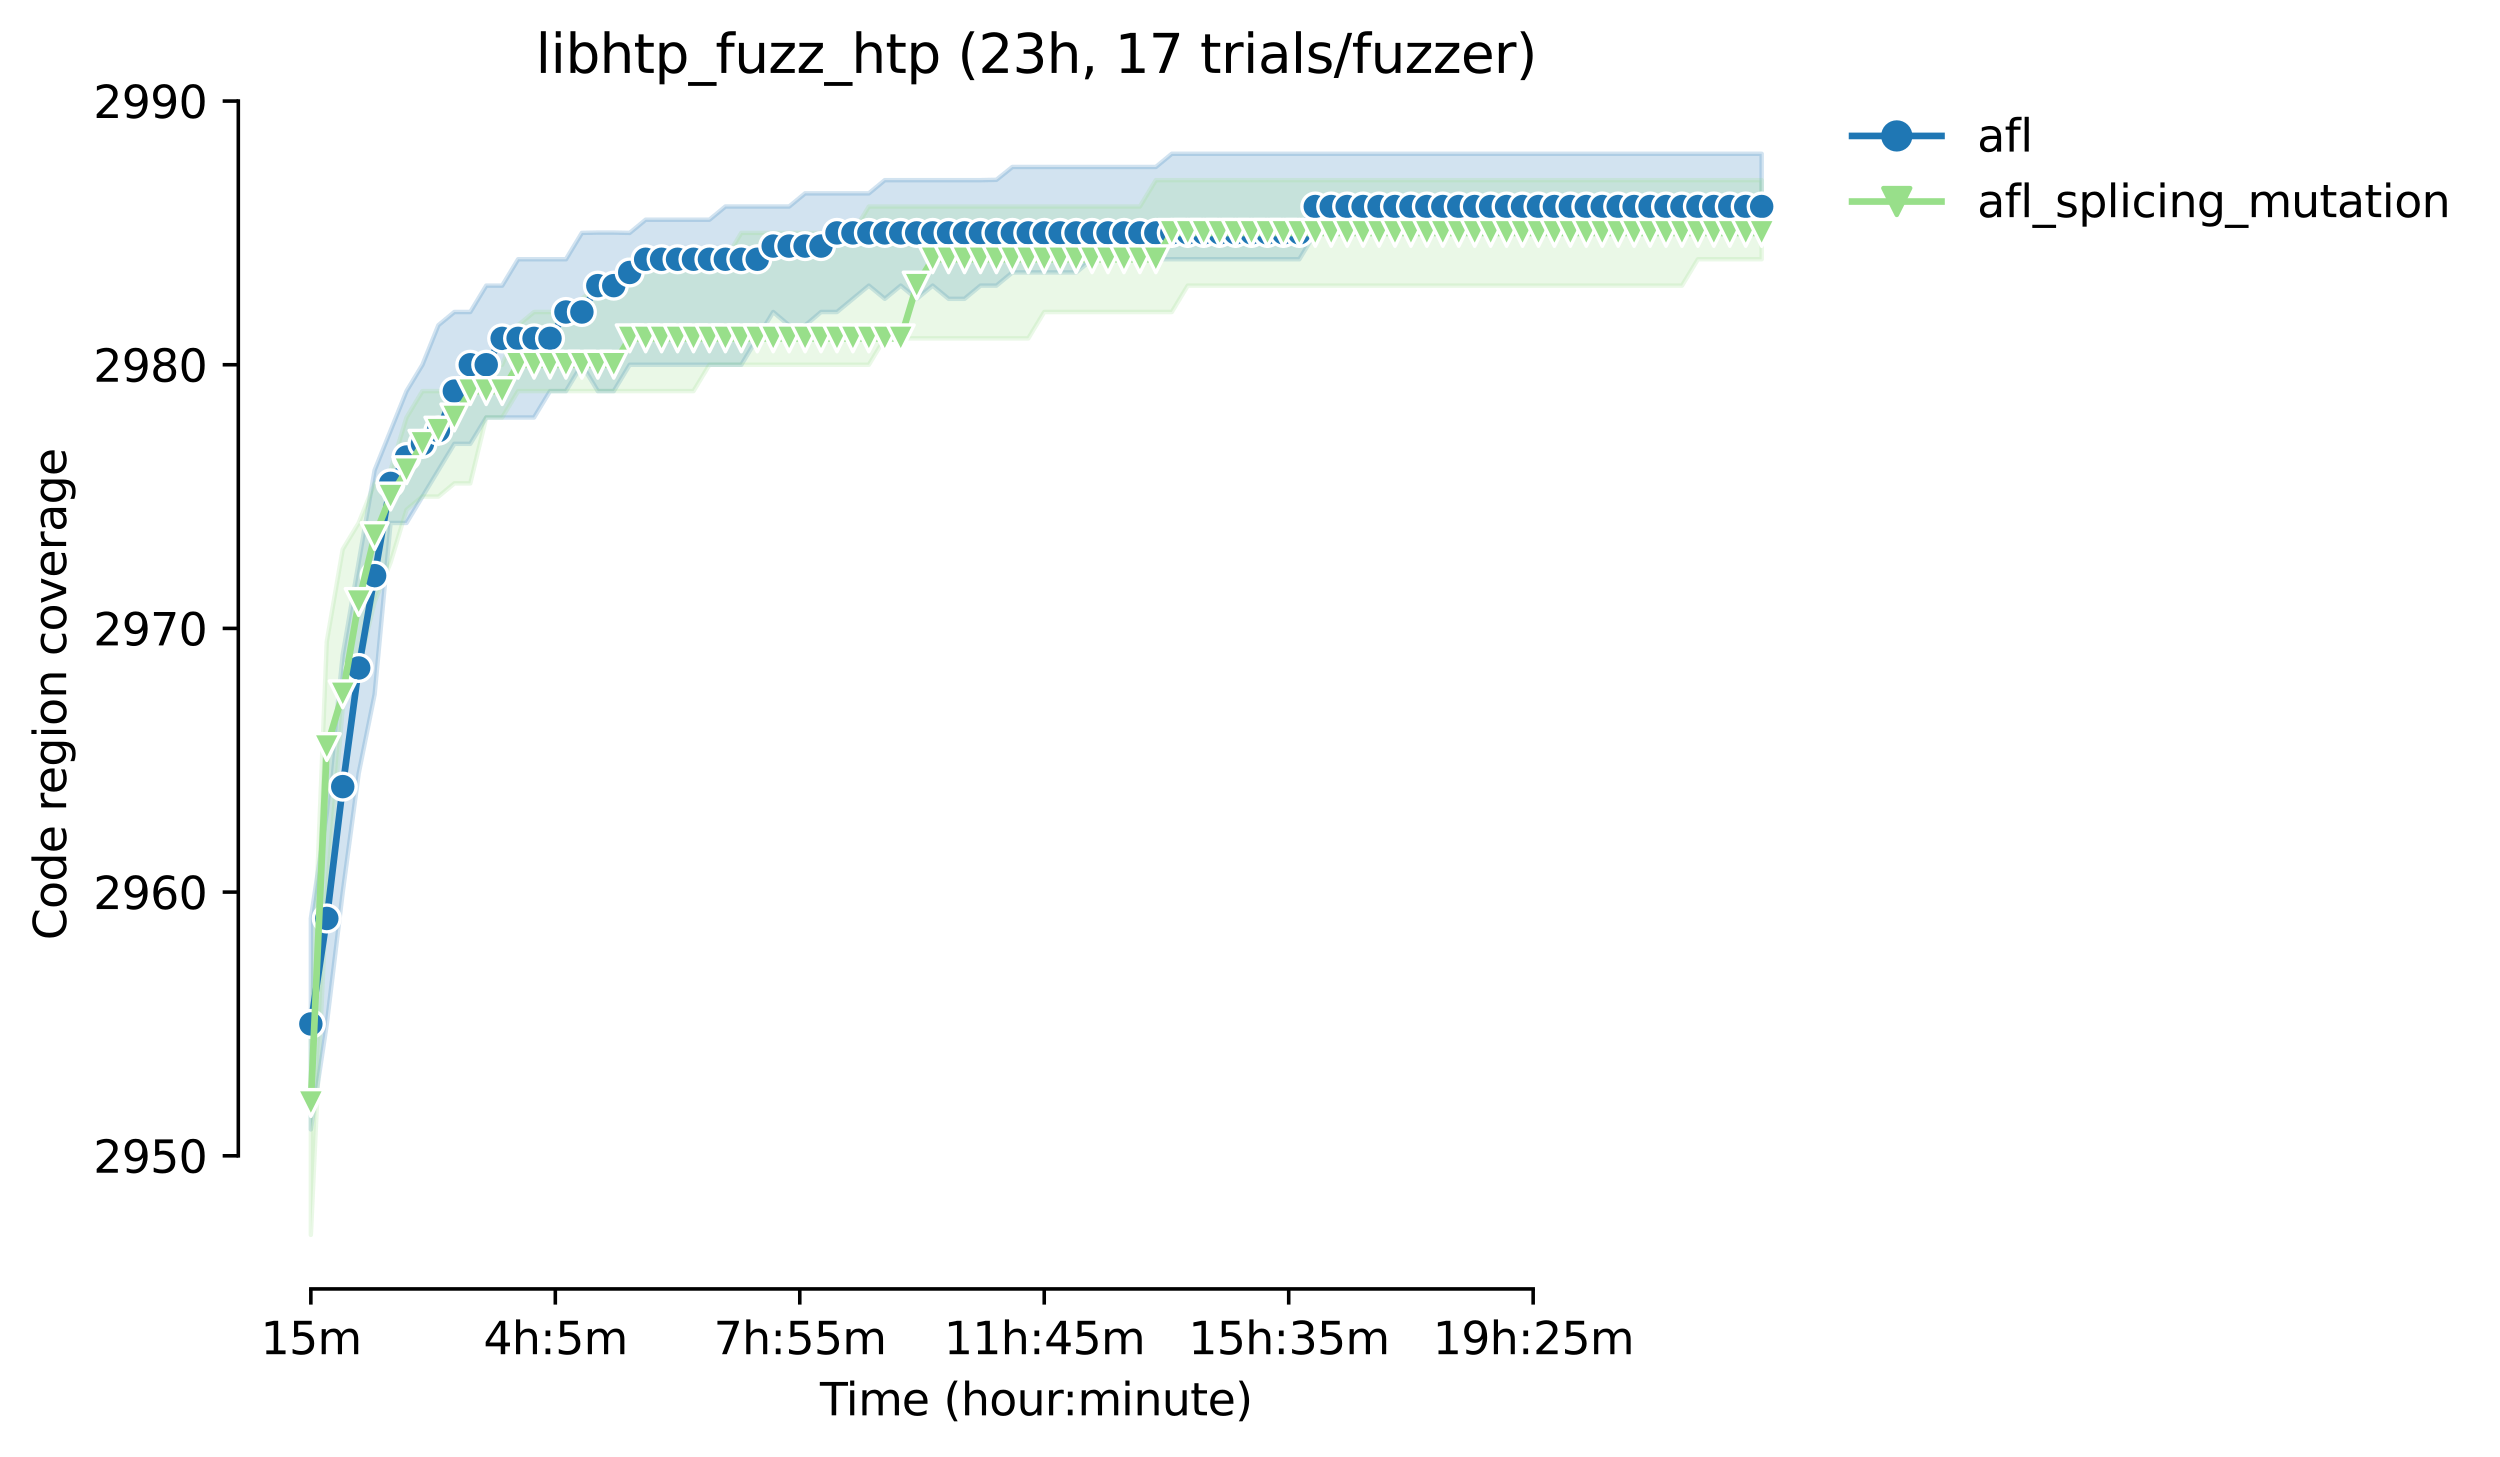 <?xml version="1.0" encoding="utf-8" standalone="no"?>
<!DOCTYPE svg PUBLIC "-//W3C//DTD SVG 1.1//EN"
  "http://www.w3.org/Graphics/SVG/1.1/DTD/svg11.dtd">
<svg height="325.986pt" version="1.1" viewBox="0 0 559.433 325.986" width="559.433pt" xmlns="http://www.w3.org/2000/svg" xmlns:xlink="http://www.w3.org/1999/xlink">
 <defs>
  <style type="text/css">*{stroke-linecap:butt;stroke-linejoin:round;}</style>
 </defs>
 <g id="figure_1">
  <g id="patch_1">
   <path d="M 0 325.986 
L 559.433 325.986 
L 559.433 0 
L 0 0 
z
" style="fill:#ffffff;"/>
  </g>
  <g id="axes_1">
   <g id="patch_2">
    <path d="M 53.328 288.43 
L 410.448 288.43 
L 410.448 22.318 
L 53.328 22.318 
z
" style="fill:#ffffff;"/>
   </g>
   <g id="PolyCollection_1">
    <defs>
     <path d="M 69.561 -120.458 
L 69.561 -73.254 
L 73.128 -96.856 
L 76.696 -126.359 
L 80.264 -152.911 
L 83.831 -170.612 
L 87.399 -208.965 
L 90.967 -208.965 
L 94.534 -214.866 
L 98.102 -220.766 
L 101.67 -226.667 
L 105.237 -226.667 
L 108.805 -232.567 
L 112.372 -232.567 
L 115.94 -232.567 
L 119.508 -232.567 
L 123.075 -238.468 
L 126.643 -238.468 
L 130.211 -244.368 
L 133.778 -238.468 
L 137.346 -238.468 
L 140.913 -244.368 
L 144.481 -244.368 
L 148.049 -244.368 
L 151.616 -244.368 
L 155.184 -244.368 
L 158.752 -244.368 
L 162.319 -244.368 
L 165.887 -244.368 
L 169.455 -250.269 
L 173.022 -256.169 
L 176.59 -253.145 
L 180.157 -253.145 
L 183.725 -256.169 
L 187.293 -256.169 
L 190.86 -259.12 
L 194.428 -262.07 
L 197.996 -259.12 
L 201.563 -262.07 
L 205.131 -259.12 
L 208.699 -262.07 
L 212.266 -259.12 
L 215.834 -259.12 
L 219.401 -262.07 
L 222.969 -262.07 
L 226.537 -265.02 
L 230.104 -265.02 
L 233.672 -265.02 
L 237.24 -265.02 
L 240.807 -265.02 
L 244.375 -267.97 
L 247.942 -267.97 
L 251.51 -267.97 
L 255.078 -267.97 
L 258.645 -267.97 
L 262.213 -267.97 
L 265.781 -267.97 
L 269.348 -267.97 
L 272.916 -267.97 
L 276.484 -267.97 
L 280.051 -267.97 
L 283.619 -267.97 
L 287.186 -267.97 
L 290.754 -267.97 
L 294.322 -273.871 
L 297.889 -273.871 
L 301.457 -273.871 
L 305.025 -273.871 
L 308.592 -273.871 
L 312.16 -273.871 
L 315.727 -273.871 
L 319.295 -273.871 
L 322.863 -273.871 
L 326.43 -273.871 
L 329.998 -273.871 
L 333.566 -273.871 
L 337.133 -273.871 
L 340.701 -273.871 
L 344.269 -273.871 
L 347.836 -273.871 
L 351.404 -273.871 
L 354.971 -273.871 
L 358.539 -273.871 
L 362.107 -273.871 
L 365.674 -273.871 
L 369.242 -273.871 
L 372.81 -273.871 
L 376.377 -273.871 
L 379.945 -273.871 
L 383.513 -273.871 
L 387.08 -273.871 
L 390.648 -273.871 
L 394.215 -273.871 
L 394.215 -291.572 
L 394.215 -291.572 
L 390.648 -291.572 
L 387.08 -291.572 
L 383.513 -291.572 
L 379.945 -291.572 
L 376.377 -291.572 
L 372.81 -291.572 
L 369.242 -291.572 
L 365.674 -291.572 
L 362.107 -291.572 
L 358.539 -291.572 
L 354.971 -291.572 
L 351.404 -291.572 
L 347.836 -291.572 
L 344.269 -291.572 
L 340.701 -291.572 
L 337.133 -291.572 
L 333.566 -291.572 
L 329.998 -291.572 
L 326.43 -291.572 
L 322.863 -291.572 
L 319.295 -291.572 
L 315.727 -291.572 
L 312.16 -291.572 
L 308.592 -291.572 
L 305.025 -291.572 
L 301.457 -291.572 
L 297.889 -291.572 
L 294.322 -291.572 
L 290.754 -291.572 
L 287.186 -291.572 
L 283.619 -291.572 
L 280.051 -291.572 
L 276.484 -291.572 
L 272.916 -291.572 
L 269.348 -291.572 
L 265.781 -291.572 
L 262.213 -291.572 
L 258.645 -288.622 
L 255.078 -288.622 
L 251.51 -288.622 
L 247.942 -288.622 
L 244.375 -288.622 
L 240.807 -288.622 
L 237.24 -288.622 
L 233.672 -288.622 
L 230.104 -288.622 
L 226.537 -288.622 
L 222.969 -285.746 
L 219.401 -285.672 
L 215.834 -285.672 
L 212.266 -285.672 
L 208.699 -285.672 
L 205.131 -285.672 
L 201.563 -285.672 
L 197.996 -285.672 
L 194.428 -282.722 
L 190.86 -282.722 
L 187.293 -282.722 
L 183.725 -282.722 
L 180.157 -282.722 
L 176.59 -279.771 
L 173.022 -279.771 
L 169.455 -279.771 
L 165.887 -279.771 
L 162.319 -279.771 
L 158.752 -276.821 
L 155.184 -276.821 
L 151.616 -276.821 
L 148.049 -276.821 
L 144.481 -276.821 
L 140.913 -273.871 
L 137.346 -273.945 
L 133.778 -273.945 
L 130.211 -273.871 
L 126.643 -267.97 
L 123.075 -267.97 
L 119.508 -267.97 
L 115.94 -267.97 
L 112.372 -262.07 
L 108.805 -262.07 
L 105.237 -256.169 
L 101.67 -256.169 
L 98.102 -253.219 
L 94.534 -244.368 
L 90.967 -238.468 
L 87.399 -229.617 
L 83.831 -220.766 
L 80.264 -200.115 
L 76.696 -179.463 
L 73.128 -144.06 
L 69.561 -120.458 
z
" id="m7189227bc2" style="stroke:#1f77b4;stroke-opacity:0.2;"/>
    </defs>
    <g clip-path="url(#pda3132817e)">
     <use style="fill:#1f77b4;fill-opacity:0.2;stroke:#1f77b4;stroke-opacity:0.2;" x="0" xlink:href="#m7189227bc2" y="325.986"/>
    </g>
   </g>
   <g id="PolyCollection_2">
    <defs>
     <path d="M 69.561 -93.906 
L 69.561 -49.652 
L 73.128 -126.359 
L 76.696 -167.662 
L 80.264 -176.513 
L 83.831 -191.264 
L 87.399 -200.115 
L 90.967 -211.916 
L 94.534 -214.866 
L 98.102 -214.866 
L 101.67 -217.816 
L 105.237 -217.816 
L 108.805 -232.567 
L 112.372 -232.567 
L 115.94 -238.468 
L 119.508 -238.468 
L 123.075 -238.468 
L 126.643 -238.468 
L 130.211 -238.468 
L 133.778 -238.468 
L 137.346 -238.468 
L 140.913 -238.468 
L 144.481 -238.468 
L 148.049 -238.468 
L 151.616 -238.468 
L 155.184 -238.468 
L 158.752 -244.368 
L 162.319 -244.368 
L 165.887 -244.368 
L 169.455 -244.368 
L 173.022 -244.368 
L 176.59 -244.368 
L 180.157 -244.368 
L 183.725 -244.368 
L 187.293 -244.368 
L 190.86 -244.368 
L 194.428 -244.368 
L 197.996 -250.269 
L 201.563 -250.269 
L 205.131 -250.269 
L 208.699 -250.269 
L 212.266 -250.269 
L 215.834 -250.269 
L 219.401 -250.269 
L 222.969 -250.269 
L 226.537 -250.269 
L 230.104 -250.269 
L 233.672 -256.169 
L 237.24 -256.169 
L 240.807 -256.169 
L 244.375 -256.169 
L 247.942 -256.169 
L 251.51 -256.169 
L 255.078 -256.169 
L 258.645 -256.169 
L 262.213 -256.169 
L 265.781 -262.07 
L 269.348 -262.07 
L 272.916 -262.07 
L 276.484 -262.07 
L 280.051 -262.07 
L 283.619 -262.07 
L 287.186 -262.07 
L 290.754 -262.07 
L 294.322 -262.07 
L 297.889 -262.07 
L 301.457 -262.07 
L 305.025 -262.07 
L 308.592 -262.07 
L 312.16 -262.07 
L 315.727 -262.07 
L 319.295 -262.07 
L 322.863 -262.07 
L 326.43 -262.07 
L 329.998 -262.07 
L 333.566 -262.07 
L 337.133 -262.07 
L 340.701 -262.07 
L 344.269 -262.07 
L 347.836 -262.07 
L 351.404 -262.07 
L 354.971 -262.07 
L 358.539 -262.07 
L 362.107 -262.07 
L 365.674 -262.07 
L 369.242 -262.07 
L 372.81 -262.07 
L 376.377 -262.07 
L 379.945 -267.97 
L 383.513 -267.97 
L 387.08 -267.97 
L 390.648 -267.97 
L 394.215 -267.97 
L 394.215 -285.672 
L 394.215 -285.672 
L 390.648 -285.672 
L 387.08 -285.672 
L 383.513 -285.672 
L 379.945 -285.672 
L 376.377 -285.672 
L 372.81 -285.672 
L 369.242 -285.672 
L 365.674 -285.672 
L 362.107 -285.672 
L 358.539 -285.672 
L 354.971 -285.672 
L 351.404 -285.672 
L 347.836 -285.672 
L 344.269 -285.672 
L 340.701 -285.672 
L 337.133 -285.672 
L 333.566 -285.672 
L 329.998 -285.672 
L 326.43 -285.672 
L 322.863 -285.672 
L 319.295 -285.672 
L 315.727 -285.672 
L 312.16 -285.672 
L 308.592 -285.672 
L 305.025 -285.672 
L 301.457 -285.672 
L 297.889 -285.672 
L 294.322 -285.672 
L 290.754 -285.672 
L 287.186 -285.672 
L 283.619 -285.672 
L 280.051 -285.672 
L 276.484 -285.672 
L 272.916 -285.672 
L 269.348 -285.672 
L 265.781 -285.672 
L 262.213 -285.672 
L 258.645 -285.672 
L 255.078 -279.771 
L 251.51 -279.771 
L 247.942 -279.771 
L 244.375 -279.771 
L 240.807 -279.771 
L 237.24 -279.771 
L 233.672 -279.771 
L 230.104 -279.771 
L 226.537 -279.771 
L 222.969 -279.771 
L 219.401 -279.771 
L 215.834 -279.771 
L 212.266 -279.771 
L 208.699 -279.771 
L 205.131 -279.771 
L 201.563 -279.771 
L 197.996 -279.771 
L 194.428 -279.771 
L 190.86 -273.871 
L 187.293 -273.871 
L 183.725 -273.871 
L 180.157 -273.871 
L 176.59 -273.871 
L 173.022 -273.871 
L 169.455 -273.871 
L 165.887 -273.871 
L 162.319 -267.97 
L 158.752 -267.97 
L 155.184 -267.97 
L 151.616 -267.97 
L 148.049 -267.97 
L 144.481 -267.97 
L 140.913 -267.97 
L 137.346 -262.07 
L 133.778 -262.07 
L 130.211 -259.12 
L 126.643 -256.169 
L 123.075 -256.169 
L 119.508 -256.169 
L 115.94 -253.219 
L 112.372 -244.368 
L 108.805 -244.368 
L 105.237 -238.468 
L 101.67 -238.468 
L 98.102 -238.468 
L 94.534 -238.468 
L 90.967 -232.567 
L 87.399 -220.766 
L 83.831 -217.816 
L 80.264 -208.965 
L 76.696 -203.065 
L 73.128 -182.413 
L 69.561 -93.906 
z
" id="mcec995db1b" style="stroke:#98df8a;stroke-opacity:0.2;"/>
    </defs>
    <g clip-path="url(#pda3132817e)">
     <use style="fill:#98df8a;fill-opacity:0.2;stroke:#98df8a;stroke-opacity:0.2;" x="0" xlink:href="#mcec995db1b" y="325.986"/>
    </g>
   </g>
   <g id="matplotlib.axis_1">
    <g id="xtick_1">
     <g id="line2d_1">
      <defs>
       <path d="M 0 0 
L 0 3.5 
" id="m48ba63a7cc" style="stroke:#000000;stroke-width:0.8;"/>
      </defs>
      <g>
       <use style="stroke:#000000;stroke-width:0.8;" x="69.561" xlink:href="#m48ba63a7cc" y="288.43"/>
      </g>
     </g>
     <g id="text_1">
      <!-- 15m -->
      <g transform="translate(58.328 303.029)scale(0.1 -0.1)">
       <defs>
        <path d="M 794 531 
L 1825 531 
L 1825 4091 
L 703 3866 
L 703 4441 
L 1819 4666 
L 2450 4666 
L 2450 531 
L 3481 531 
L 3481 0 
L 794 0 
L 794 531 
z
" id="DejaVuSans-31" transform="scale(0.016)"/>
        <path d="M 691 4666 
L 3169 4666 
L 3169 4134 
L 1269 4134 
L 1269 2991 
Q 1406 3038 1543 3061 
Q 1681 3084 1819 3084 
Q 2600 3084 3056 2656 
Q 3513 2228 3513 1497 
Q 3513 744 3044 326 
Q 2575 -91 1722 -91 
Q 1428 -91 1123 -41 
Q 819 9 494 109 
L 494 744 
Q 775 591 1075 516 
Q 1375 441 1709 441 
Q 2250 441 2565 725 
Q 2881 1009 2881 1497 
Q 2881 1984 2565 2268 
Q 2250 2553 1709 2553 
Q 1456 2553 1204 2497 
Q 953 2441 691 2322 
L 691 4666 
z
" id="DejaVuSans-35" transform="scale(0.016)"/>
        <path d="M 3328 2828 
Q 3544 3216 3844 3400 
Q 4144 3584 4550 3584 
Q 5097 3584 5394 3201 
Q 5691 2819 5691 2113 
L 5691 0 
L 5113 0 
L 5113 2094 
Q 5113 2597 4934 2840 
Q 4756 3084 4391 3084 
Q 3944 3084 3684 2787 
Q 3425 2491 3425 1978 
L 3425 0 
L 2847 0 
L 2847 2094 
Q 2847 2600 2669 2842 
Q 2491 3084 2119 3084 
Q 1678 3084 1418 2786 
Q 1159 2488 1159 1978 
L 1159 0 
L 581 0 
L 581 3500 
L 1159 3500 
L 1159 2956 
Q 1356 3278 1631 3431 
Q 1906 3584 2284 3584 
Q 2666 3584 2933 3390 
Q 3200 3197 3328 2828 
z
" id="DejaVuSans-6d" transform="scale(0.016)"/>
       </defs>
       <use xlink:href="#DejaVuSans-31"/>
       <use x="63.623" xlink:href="#DejaVuSans-35"/>
       <use x="127.246" xlink:href="#DejaVuSans-6d"/>
      </g>
     </g>
    </g>
    <g id="xtick_2">
     <g id="line2d_2">
      <g>
       <use style="stroke:#000000;stroke-width:0.8;" x="124.265" xlink:href="#m48ba63a7cc" y="288.43"/>
      </g>
     </g>
     <g id="text_2">
      <!-- 4h:5m -->
      <g transform="translate(108.179 303.029)scale(0.1 -0.1)">
       <defs>
        <path d="M 2419 4116 
L 825 1625 
L 2419 1625 
L 2419 4116 
z
M 2253 4666 
L 3047 4666 
L 3047 1625 
L 3713 1625 
L 3713 1100 
L 3047 1100 
L 3047 0 
L 2419 0 
L 2419 1100 
L 313 1100 
L 313 1709 
L 2253 4666 
z
" id="DejaVuSans-34" transform="scale(0.016)"/>
        <path d="M 3513 2113 
L 3513 0 
L 2938 0 
L 2938 2094 
Q 2938 2591 2744 2837 
Q 2550 3084 2163 3084 
Q 1697 3084 1428 2787 
Q 1159 2491 1159 1978 
L 1159 0 
L 581 0 
L 581 4863 
L 1159 4863 
L 1159 2956 
Q 1366 3272 1645 3428 
Q 1925 3584 2291 3584 
Q 2894 3584 3203 3211 
Q 3513 2838 3513 2113 
z
" id="DejaVuSans-68" transform="scale(0.016)"/>
        <path d="M 750 794 
L 1409 794 
L 1409 0 
L 750 0 
L 750 794 
z
M 750 3309 
L 1409 3309 
L 1409 2516 
L 750 2516 
L 750 3309 
z
" id="DejaVuSans-3a" transform="scale(0.016)"/>
       </defs>
       <use xlink:href="#DejaVuSans-34"/>
       <use x="63.623" xlink:href="#DejaVuSans-68"/>
       <use x="127.002" xlink:href="#DejaVuSans-3a"/>
       <use x="160.693" xlink:href="#DejaVuSans-35"/>
       <use x="224.316" xlink:href="#DejaVuSans-6d"/>
      </g>
     </g>
    </g>
    <g id="xtick_3">
     <g id="line2d_3">
      <g>
       <use style="stroke:#000000;stroke-width:0.8;" x="178.968" xlink:href="#m48ba63a7cc" y="288.43"/>
      </g>
     </g>
     <g id="text_3">
      <!-- 7h:55m -->
      <g transform="translate(159.701 303.029)scale(0.1 -0.1)">
       <defs>
        <path d="M 525 4666 
L 3525 4666 
L 3525 4397 
L 1831 0 
L 1172 0 
L 2766 4134 
L 525 4134 
L 525 4666 
z
" id="DejaVuSans-37" transform="scale(0.016)"/>
       </defs>
       <use xlink:href="#DejaVuSans-37"/>
       <use x="63.623" xlink:href="#DejaVuSans-68"/>
       <use x="127.002" xlink:href="#DejaVuSans-3a"/>
       <use x="160.693" xlink:href="#DejaVuSans-35"/>
       <use x="224.316" xlink:href="#DejaVuSans-35"/>
       <use x="287.939" xlink:href="#DejaVuSans-6d"/>
      </g>
     </g>
    </g>
    <g id="xtick_4">
     <g id="line2d_4">
      <g>
       <use style="stroke:#000000;stroke-width:0.8;" x="233.672" xlink:href="#m48ba63a7cc" y="288.43"/>
      </g>
     </g>
     <g id="text_4">
      <!-- 11h:45m -->
      <g transform="translate(211.224 303.029)scale(0.1 -0.1)">
       <use xlink:href="#DejaVuSans-31"/>
       <use x="63.623" xlink:href="#DejaVuSans-31"/>
       <use x="127.246" xlink:href="#DejaVuSans-68"/>
       <use x="190.625" xlink:href="#DejaVuSans-3a"/>
       <use x="224.316" xlink:href="#DejaVuSans-34"/>
       <use x="287.939" xlink:href="#DejaVuSans-35"/>
       <use x="351.562" xlink:href="#DejaVuSans-6d"/>
      </g>
     </g>
    </g>
    <g id="xtick_5">
     <g id="line2d_5">
      <g>
       <use style="stroke:#000000;stroke-width:0.8;" x="288.376" xlink:href="#m48ba63a7cc" y="288.43"/>
      </g>
     </g>
     <g id="text_5">
      <!-- 15h:35m -->
      <g transform="translate(265.927 303.029)scale(0.1 -0.1)">
       <defs>
        <path d="M 2597 2516 
Q 3050 2419 3304 2112 
Q 3559 1806 3559 1356 
Q 3559 666 3084 287 
Q 2609 -91 1734 -91 
Q 1441 -91 1130 -33 
Q 819 25 488 141 
L 488 750 
Q 750 597 1062 519 
Q 1375 441 1716 441 
Q 2309 441 2620 675 
Q 2931 909 2931 1356 
Q 2931 1769 2642 2001 
Q 2353 2234 1838 2234 
L 1294 2234 
L 1294 2753 
L 1863 2753 
Q 2328 2753 2575 2939 
Q 2822 3125 2822 3475 
Q 2822 3834 2567 4026 
Q 2313 4219 1838 4219 
Q 1578 4219 1281 4162 
Q 984 4106 628 3988 
L 628 4550 
Q 988 4650 1302 4700 
Q 1616 4750 1894 4750 
Q 2613 4750 3031 4423 
Q 3450 4097 3450 3541 
Q 3450 3153 3228 2886 
Q 3006 2619 2597 2516 
z
" id="DejaVuSans-33" transform="scale(0.016)"/>
       </defs>
       <use xlink:href="#DejaVuSans-31"/>
       <use x="63.623" xlink:href="#DejaVuSans-35"/>
       <use x="127.246" xlink:href="#DejaVuSans-68"/>
       <use x="190.625" xlink:href="#DejaVuSans-3a"/>
       <use x="224.316" xlink:href="#DejaVuSans-33"/>
       <use x="287.939" xlink:href="#DejaVuSans-35"/>
       <use x="351.562" xlink:href="#DejaVuSans-6d"/>
      </g>
     </g>
    </g>
    <g id="xtick_6">
     <g id="line2d_6">
      <g>
       <use style="stroke:#000000;stroke-width:0.8;" x="343.079" xlink:href="#m48ba63a7cc" y="288.43"/>
      </g>
     </g>
     <g id="text_6">
      <!-- 19h:25m -->
      <g transform="translate(320.631 303.029)scale(0.1 -0.1)">
       <defs>
        <path d="M 703 97 
L 703 672 
Q 941 559 1184 500 
Q 1428 441 1663 441 
Q 2288 441 2617 861 
Q 2947 1281 2994 2138 
Q 2813 1869 2534 1725 
Q 2256 1581 1919 1581 
Q 1219 1581 811 2004 
Q 403 2428 403 3163 
Q 403 3881 828 4315 
Q 1253 4750 1959 4750 
Q 2769 4750 3195 4129 
Q 3622 3509 3622 2328 
Q 3622 1225 3098 567 
Q 2575 -91 1691 -91 
Q 1453 -91 1209 -44 
Q 966 3 703 97 
z
M 1959 2075 
Q 2384 2075 2632 2365 
Q 2881 2656 2881 3163 
Q 2881 3666 2632 3958 
Q 2384 4250 1959 4250 
Q 1534 4250 1286 3958 
Q 1038 3666 1038 3163 
Q 1038 2656 1286 2365 
Q 1534 2075 1959 2075 
z
" id="DejaVuSans-39" transform="scale(0.016)"/>
        <path d="M 1228 531 
L 3431 531 
L 3431 0 
L 469 0 
L 469 531 
Q 828 903 1448 1529 
Q 2069 2156 2228 2338 
Q 2531 2678 2651 2914 
Q 2772 3150 2772 3378 
Q 2772 3750 2511 3984 
Q 2250 4219 1831 4219 
Q 1534 4219 1204 4116 
Q 875 4013 500 3803 
L 500 4441 
Q 881 4594 1212 4672 
Q 1544 4750 1819 4750 
Q 2544 4750 2975 4387 
Q 3406 4025 3406 3419 
Q 3406 3131 3298 2873 
Q 3191 2616 2906 2266 
Q 2828 2175 2409 1742 
Q 1991 1309 1228 531 
z
" id="DejaVuSans-32" transform="scale(0.016)"/>
       </defs>
       <use xlink:href="#DejaVuSans-31"/>
       <use x="63.623" xlink:href="#DejaVuSans-39"/>
       <use x="127.246" xlink:href="#DejaVuSans-68"/>
       <use x="190.625" xlink:href="#DejaVuSans-3a"/>
       <use x="224.316" xlink:href="#DejaVuSans-32"/>
       <use x="287.939" xlink:href="#DejaVuSans-35"/>
       <use x="351.562" xlink:href="#DejaVuSans-6d"/>
      </g>
     </g>
    </g>
    <g id="text_7">
     <!-- Time (hour:minute) -->
     <g transform="translate(183.481 316.707)scale(0.1 -0.1)">
      <defs>
       <path d="M -19 4666 
L 3928 4666 
L 3928 4134 
L 2272 4134 
L 2272 0 
L 1638 0 
L 1638 4134 
L -19 4134 
L -19 4666 
z
" id="DejaVuSans-54" transform="scale(0.016)"/>
       <path d="M 603 3500 
L 1178 3500 
L 1178 0 
L 603 0 
L 603 3500 
z
M 603 4863 
L 1178 4863 
L 1178 4134 
L 603 4134 
L 603 4863 
z
" id="DejaVuSans-69" transform="scale(0.016)"/>
       <path d="M 3597 1894 
L 3597 1613 
L 953 1613 
Q 991 1019 1311 708 
Q 1631 397 2203 397 
Q 2534 397 2845 478 
Q 3156 559 3463 722 
L 3463 178 
Q 3153 47 2828 -22 
Q 2503 -91 2169 -91 
Q 1331 -91 842 396 
Q 353 884 353 1716 
Q 353 2575 817 3079 
Q 1281 3584 2069 3584 
Q 2775 3584 3186 3129 
Q 3597 2675 3597 1894 
z
M 3022 2063 
Q 3016 2534 2758 2815 
Q 2500 3097 2075 3097 
Q 1594 3097 1305 2825 
Q 1016 2553 972 2059 
L 3022 2063 
z
" id="DejaVuSans-65" transform="scale(0.016)"/>
       <path id="DejaVuSans-20" transform="scale(0.016)"/>
       <path d="M 1984 4856 
Q 1566 4138 1362 3434 
Q 1159 2731 1159 2009 
Q 1159 1288 1364 580 
Q 1569 -128 1984 -844 
L 1484 -844 
Q 1016 -109 783 600 
Q 550 1309 550 2009 
Q 550 2706 781 3412 
Q 1013 4119 1484 4856 
L 1984 4856 
z
" id="DejaVuSans-28" transform="scale(0.016)"/>
       <path d="M 1959 3097 
Q 1497 3097 1228 2736 
Q 959 2375 959 1747 
Q 959 1119 1226 758 
Q 1494 397 1959 397 
Q 2419 397 2687 759 
Q 2956 1122 2956 1747 
Q 2956 2369 2687 2733 
Q 2419 3097 1959 3097 
z
M 1959 3584 
Q 2709 3584 3137 3096 
Q 3566 2609 3566 1747 
Q 3566 888 3137 398 
Q 2709 -91 1959 -91 
Q 1206 -91 779 398 
Q 353 888 353 1747 
Q 353 2609 779 3096 
Q 1206 3584 1959 3584 
z
" id="DejaVuSans-6f" transform="scale(0.016)"/>
       <path d="M 544 1381 
L 544 3500 
L 1119 3500 
L 1119 1403 
Q 1119 906 1312 657 
Q 1506 409 1894 409 
Q 2359 409 2629 706 
Q 2900 1003 2900 1516 
L 2900 3500 
L 3475 3500 
L 3475 0 
L 2900 0 
L 2900 538 
Q 2691 219 2414 64 
Q 2138 -91 1772 -91 
Q 1169 -91 856 284 
Q 544 659 544 1381 
z
M 1991 3584 
L 1991 3584 
z
" id="DejaVuSans-75" transform="scale(0.016)"/>
       <path d="M 2631 2963 
Q 2534 3019 2420 3045 
Q 2306 3072 2169 3072 
Q 1681 3072 1420 2755 
Q 1159 2438 1159 1844 
L 1159 0 
L 581 0 
L 581 3500 
L 1159 3500 
L 1159 2956 
Q 1341 3275 1631 3429 
Q 1922 3584 2338 3584 
Q 2397 3584 2469 3576 
Q 2541 3569 2628 3553 
L 2631 2963 
z
" id="DejaVuSans-72" transform="scale(0.016)"/>
       <path d="M 3513 2113 
L 3513 0 
L 2938 0 
L 2938 2094 
Q 2938 2591 2744 2837 
Q 2550 3084 2163 3084 
Q 1697 3084 1428 2787 
Q 1159 2491 1159 1978 
L 1159 0 
L 581 0 
L 581 3500 
L 1159 3500 
L 1159 2956 
Q 1366 3272 1645 3428 
Q 1925 3584 2291 3584 
Q 2894 3584 3203 3211 
Q 3513 2838 3513 2113 
z
" id="DejaVuSans-6e" transform="scale(0.016)"/>
       <path d="M 1172 4494 
L 1172 3500 
L 2356 3500 
L 2356 3053 
L 1172 3053 
L 1172 1153 
Q 1172 725 1289 603 
Q 1406 481 1766 481 
L 2356 481 
L 2356 0 
L 1766 0 
Q 1100 0 847 248 
Q 594 497 594 1153 
L 594 3053 
L 172 3053 
L 172 3500 
L 594 3500 
L 594 4494 
L 1172 4494 
z
" id="DejaVuSans-74" transform="scale(0.016)"/>
       <path d="M 513 4856 
L 1013 4856 
Q 1481 4119 1714 3412 
Q 1947 2706 1947 2009 
Q 1947 1309 1714 600 
Q 1481 -109 1013 -844 
L 513 -844 
Q 928 -128 1133 580 
Q 1338 1288 1338 2009 
Q 1338 2731 1133 3434 
Q 928 4138 513 4856 
z
" id="DejaVuSans-29" transform="scale(0.016)"/>
      </defs>
      <use xlink:href="#DejaVuSans-54"/>
      <use x="57.959" xlink:href="#DejaVuSans-69"/>
      <use x="85.742" xlink:href="#DejaVuSans-6d"/>
      <use x="183.154" xlink:href="#DejaVuSans-65"/>
      <use x="244.678" xlink:href="#DejaVuSans-20"/>
      <use x="276.465" xlink:href="#DejaVuSans-28"/>
      <use x="315.479" xlink:href="#DejaVuSans-68"/>
      <use x="378.857" xlink:href="#DejaVuSans-6f"/>
      <use x="440.039" xlink:href="#DejaVuSans-75"/>
      <use x="503.418" xlink:href="#DejaVuSans-72"/>
      <use x="542.781" xlink:href="#DejaVuSans-3a"/>
      <use x="576.473" xlink:href="#DejaVuSans-6d"/>
      <use x="673.885" xlink:href="#DejaVuSans-69"/>
      <use x="701.668" xlink:href="#DejaVuSans-6e"/>
      <use x="765.047" xlink:href="#DejaVuSans-75"/>
      <use x="828.426" xlink:href="#DejaVuSans-74"/>
      <use x="867.635" xlink:href="#DejaVuSans-65"/>
      <use x="929.158" xlink:href="#DejaVuSans-29"/>
     </g>
    </g>
   </g>
   <g id="matplotlib.axis_2">
    <g id="ytick_1">
     <g id="line2d_7">
      <defs>
       <path d="M 0 0 
L -3.5 0 
" id="mfa8cb198f4" style="stroke:#000000;stroke-width:0.8;"/>
      </defs>
      <g>
       <use style="stroke:#000000;stroke-width:0.8;" x="53.328" xlink:href="#mfa8cb198f4" y="258.633"/>
      </g>
     </g>
     <g id="text_8">
      <!-- 2950 -->
      <g transform="translate(20.878 262.432)scale(0.1 -0.1)">
       <defs>
        <path d="M 2034 4250 
Q 1547 4250 1301 3770 
Q 1056 3291 1056 2328 
Q 1056 1369 1301 889 
Q 1547 409 2034 409 
Q 2525 409 2770 889 
Q 3016 1369 3016 2328 
Q 3016 3291 2770 3770 
Q 2525 4250 2034 4250 
z
M 2034 4750 
Q 2819 4750 3233 4129 
Q 3647 3509 3647 2328 
Q 3647 1150 3233 529 
Q 2819 -91 2034 -91 
Q 1250 -91 836 529 
Q 422 1150 422 2328 
Q 422 3509 836 4129 
Q 1250 4750 2034 4750 
z
" id="DejaVuSans-30" transform="scale(0.016)"/>
       </defs>
       <use xlink:href="#DejaVuSans-32"/>
       <use x="63.623" xlink:href="#DejaVuSans-39"/>
       <use x="127.246" xlink:href="#DejaVuSans-35"/>
       <use x="190.869" xlink:href="#DejaVuSans-30"/>
      </g>
     </g>
    </g>
    <g id="ytick_2">
     <g id="line2d_8">
      <g>
       <use style="stroke:#000000;stroke-width:0.8;" x="53.328" xlink:href="#mfa8cb198f4" y="199.628"/>
      </g>
     </g>
     <g id="text_9">
      <!-- 2960 -->
      <g transform="translate(20.878 203.427)scale(0.1 -0.1)">
       <defs>
        <path d="M 2113 2584 
Q 1688 2584 1439 2293 
Q 1191 2003 1191 1497 
Q 1191 994 1439 701 
Q 1688 409 2113 409 
Q 2538 409 2786 701 
Q 3034 994 3034 1497 
Q 3034 2003 2786 2293 
Q 2538 2584 2113 2584 
z
M 3366 4563 
L 3366 3988 
Q 3128 4100 2886 4159 
Q 2644 4219 2406 4219 
Q 1781 4219 1451 3797 
Q 1122 3375 1075 2522 
Q 1259 2794 1537 2939 
Q 1816 3084 2150 3084 
Q 2853 3084 3261 2657 
Q 3669 2231 3669 1497 
Q 3669 778 3244 343 
Q 2819 -91 2113 -91 
Q 1303 -91 875 529 
Q 447 1150 447 2328 
Q 447 3434 972 4092 
Q 1497 4750 2381 4750 
Q 2619 4750 2861 4703 
Q 3103 4656 3366 4563 
z
" id="DejaVuSans-36" transform="scale(0.016)"/>
       </defs>
       <use xlink:href="#DejaVuSans-32"/>
       <use x="63.623" xlink:href="#DejaVuSans-39"/>
       <use x="127.246" xlink:href="#DejaVuSans-36"/>
       <use x="190.869" xlink:href="#DejaVuSans-30"/>
      </g>
     </g>
    </g>
    <g id="ytick_3">
     <g id="line2d_9">
      <g>
       <use style="stroke:#000000;stroke-width:0.8;" x="53.328" xlink:href="#mfa8cb198f4" y="140.623"/>
      </g>
     </g>
     <g id="text_10">
      <!-- 2970 -->
      <g transform="translate(20.878 144.422)scale(0.1 -0.1)">
       <use xlink:href="#DejaVuSans-32"/>
       <use x="63.623" xlink:href="#DejaVuSans-39"/>
       <use x="127.246" xlink:href="#DejaVuSans-37"/>
       <use x="190.869" xlink:href="#DejaVuSans-30"/>
      </g>
     </g>
    </g>
    <g id="ytick_4">
     <g id="line2d_10">
      <g>
       <use style="stroke:#000000;stroke-width:0.8;" x="53.328" xlink:href="#mfa8cb198f4" y="81.618"/>
      </g>
     </g>
     <g id="text_11">
      <!-- 2980 -->
      <g transform="translate(20.878 85.417)scale(0.1 -0.1)">
       <defs>
        <path d="M 2034 2216 
Q 1584 2216 1326 1975 
Q 1069 1734 1069 1313 
Q 1069 891 1326 650 
Q 1584 409 2034 409 
Q 2484 409 2743 651 
Q 3003 894 3003 1313 
Q 3003 1734 2745 1975 
Q 2488 2216 2034 2216 
z
M 1403 2484 
Q 997 2584 770 2862 
Q 544 3141 544 3541 
Q 544 4100 942 4425 
Q 1341 4750 2034 4750 
Q 2731 4750 3128 4425 
Q 3525 4100 3525 3541 
Q 3525 3141 3298 2862 
Q 3072 2584 2669 2484 
Q 3125 2378 3379 2068 
Q 3634 1759 3634 1313 
Q 3634 634 3220 271 
Q 2806 -91 2034 -91 
Q 1263 -91 848 271 
Q 434 634 434 1313 
Q 434 1759 690 2068 
Q 947 2378 1403 2484 
z
M 1172 3481 
Q 1172 3119 1398 2916 
Q 1625 2713 2034 2713 
Q 2441 2713 2670 2916 
Q 2900 3119 2900 3481 
Q 2900 3844 2670 4047 
Q 2441 4250 2034 4250 
Q 1625 4250 1398 4047 
Q 1172 3844 1172 3481 
z
" id="DejaVuSans-38" transform="scale(0.016)"/>
       </defs>
       <use xlink:href="#DejaVuSans-32"/>
       <use x="63.623" xlink:href="#DejaVuSans-39"/>
       <use x="127.246" xlink:href="#DejaVuSans-38"/>
       <use x="190.869" xlink:href="#DejaVuSans-30"/>
      </g>
     </g>
    </g>
    <g id="ytick_5">
     <g id="line2d_11">
      <g>
       <use style="stroke:#000000;stroke-width:0.8;" x="53.328" xlink:href="#mfa8cb198f4" y="22.613"/>
      </g>
     </g>
     <g id="text_12">
      <!-- 2990 -->
      <g transform="translate(20.878 26.412)scale(0.1 -0.1)">
       <use xlink:href="#DejaVuSans-32"/>
       <use x="63.623" xlink:href="#DejaVuSans-39"/>
       <use x="127.246" xlink:href="#DejaVuSans-39"/>
       <use x="190.869" xlink:href="#DejaVuSans-30"/>
      </g>
     </g>
    </g>
    <g id="text_13">
     <!-- Code region coverage -->
     <g transform="translate(14.798 210.38)rotate(-90)scale(0.1 -0.1)">
      <defs>
       <path d="M 4122 4306 
L 4122 3641 
Q 3803 3938 3442 4084 
Q 3081 4231 2675 4231 
Q 1875 4231 1450 3742 
Q 1025 3253 1025 2328 
Q 1025 1406 1450 917 
Q 1875 428 2675 428 
Q 3081 428 3442 575 
Q 3803 722 4122 1019 
L 4122 359 
Q 3791 134 3420 21 
Q 3050 -91 2638 -91 
Q 1578 -91 968 557 
Q 359 1206 359 2328 
Q 359 3453 968 4101 
Q 1578 4750 2638 4750 
Q 3056 4750 3426 4639 
Q 3797 4528 4122 4306 
z
" id="DejaVuSans-43" transform="scale(0.016)"/>
       <path d="M 2906 2969 
L 2906 4863 
L 3481 4863 
L 3481 0 
L 2906 0 
L 2906 525 
Q 2725 213 2448 61 
Q 2172 -91 1784 -91 
Q 1150 -91 751 415 
Q 353 922 353 1747 
Q 353 2572 751 3078 
Q 1150 3584 1784 3584 
Q 2172 3584 2448 3432 
Q 2725 3281 2906 2969 
z
M 947 1747 
Q 947 1113 1208 752 
Q 1469 391 1925 391 
Q 2381 391 2643 752 
Q 2906 1113 2906 1747 
Q 2906 2381 2643 2742 
Q 2381 3103 1925 3103 
Q 1469 3103 1208 2742 
Q 947 2381 947 1747 
z
" id="DejaVuSans-64" transform="scale(0.016)"/>
       <path d="M 2906 1791 
Q 2906 2416 2648 2759 
Q 2391 3103 1925 3103 
Q 1463 3103 1205 2759 
Q 947 2416 947 1791 
Q 947 1169 1205 825 
Q 1463 481 1925 481 
Q 2391 481 2648 825 
Q 2906 1169 2906 1791 
z
M 3481 434 
Q 3481 -459 3084 -895 
Q 2688 -1331 1869 -1331 
Q 1566 -1331 1297 -1286 
Q 1028 -1241 775 -1147 
L 775 -588 
Q 1028 -725 1275 -790 
Q 1522 -856 1778 -856 
Q 2344 -856 2625 -561 
Q 2906 -266 2906 331 
L 2906 616 
Q 2728 306 2450 153 
Q 2172 0 1784 0 
Q 1141 0 747 490 
Q 353 981 353 1791 
Q 353 2603 747 3093 
Q 1141 3584 1784 3584 
Q 2172 3584 2450 3431 
Q 2728 3278 2906 2969 
L 2906 3500 
L 3481 3500 
L 3481 434 
z
" id="DejaVuSans-67" transform="scale(0.016)"/>
       <path d="M 3122 3366 
L 3122 2828 
Q 2878 2963 2633 3030 
Q 2388 3097 2138 3097 
Q 1578 3097 1268 2742 
Q 959 2388 959 1747 
Q 959 1106 1268 751 
Q 1578 397 2138 397 
Q 2388 397 2633 464 
Q 2878 531 3122 666 
L 3122 134 
Q 2881 22 2623 -34 
Q 2366 -91 2075 -91 
Q 1284 -91 818 406 
Q 353 903 353 1747 
Q 353 2603 823 3093 
Q 1294 3584 2113 3584 
Q 2378 3584 2631 3529 
Q 2884 3475 3122 3366 
z
" id="DejaVuSans-63" transform="scale(0.016)"/>
       <path d="M 191 3500 
L 800 3500 
L 1894 563 
L 2988 3500 
L 3597 3500 
L 2284 0 
L 1503 0 
L 191 3500 
z
" id="DejaVuSans-76" transform="scale(0.016)"/>
       <path d="M 2194 1759 
Q 1497 1759 1228 1600 
Q 959 1441 959 1056 
Q 959 750 1161 570 
Q 1363 391 1709 391 
Q 2188 391 2477 730 
Q 2766 1069 2766 1631 
L 2766 1759 
L 2194 1759 
z
M 3341 1997 
L 3341 0 
L 2766 0 
L 2766 531 
Q 2569 213 2275 61 
Q 1981 -91 1556 -91 
Q 1019 -91 701 211 
Q 384 513 384 1019 
Q 384 1609 779 1909 
Q 1175 2209 1959 2209 
L 2766 2209 
L 2766 2266 
Q 2766 2663 2505 2880 
Q 2244 3097 1772 3097 
Q 1472 3097 1187 3025 
Q 903 2953 641 2809 
L 641 3341 
Q 956 3463 1253 3523 
Q 1550 3584 1831 3584 
Q 2591 3584 2966 3190 
Q 3341 2797 3341 1997 
z
" id="DejaVuSans-61" transform="scale(0.016)"/>
      </defs>
      <use xlink:href="#DejaVuSans-43"/>
      <use x="69.824" xlink:href="#DejaVuSans-6f"/>
      <use x="131.006" xlink:href="#DejaVuSans-64"/>
      <use x="194.482" xlink:href="#DejaVuSans-65"/>
      <use x="256.006" xlink:href="#DejaVuSans-20"/>
      <use x="287.793" xlink:href="#DejaVuSans-72"/>
      <use x="326.656" xlink:href="#DejaVuSans-65"/>
      <use x="388.18" xlink:href="#DejaVuSans-67"/>
      <use x="451.656" xlink:href="#DejaVuSans-69"/>
      <use x="479.439" xlink:href="#DejaVuSans-6f"/>
      <use x="540.621" xlink:href="#DejaVuSans-6e"/>
      <use x="604" xlink:href="#DejaVuSans-20"/>
      <use x="635.787" xlink:href="#DejaVuSans-63"/>
      <use x="690.768" xlink:href="#DejaVuSans-6f"/>
      <use x="751.949" xlink:href="#DejaVuSans-76"/>
      <use x="811.129" xlink:href="#DejaVuSans-65"/>
      <use x="872.652" xlink:href="#DejaVuSans-72"/>
      <use x="913.766" xlink:href="#DejaVuSans-61"/>
      <use x="975.045" xlink:href="#DejaVuSans-67"/>
      <use x="1038.521" xlink:href="#DejaVuSans-65"/>
     </g>
    </g>
   </g>
   <g id="line2d_12">
    <path clip-path="url(#pda3132817e)" d="M 69.561 229.13 
L 73.128 205.528 
L 76.696 176.026 
L 80.264 149.474 
L 83.831 128.822 
L 87.399 108.17 
L 90.967 102.27 
L 94.534 99.319 
L 98.102 96.369 
L 101.67 87.519 
L 105.237 81.618 
L 108.805 81.618 
L 112.372 75.718 
L 115.94 75.718 
L 119.508 75.718 
L 123.075 75.718 
L 126.643 69.817 
L 130.211 69.817 
L 133.778 63.917 
L 137.346 63.917 
L 140.913 60.966 
L 144.481 58.016 
L 148.049 58.016 
L 151.616 58.016 
L 155.184 58.016 
L 158.752 58.016 
L 162.319 58.016 
L 165.887 58.016 
L 169.455 58.016 
L 173.022 55.066 
L 176.59 55.066 
L 180.157 55.066 
L 183.725 55.066 
L 187.293 52.116 
L 190.86 52.116 
L 194.428 52.116 
L 197.996 52.116 
L 201.563 52.116 
L 205.131 52.116 
L 208.699 52.116 
L 212.266 52.116 
L 215.834 52.116 
L 219.401 52.116 
L 222.969 52.116 
L 226.537 52.116 
L 230.104 52.116 
L 233.672 52.116 
L 237.24 52.116 
L 240.807 52.116 
L 244.375 52.116 
L 247.942 52.116 
L 251.51 52.116 
L 255.078 52.116 
L 258.645 52.116 
L 262.213 52.116 
L 265.781 52.116 
L 269.348 52.116 
L 272.916 52.116 
L 276.484 52.116 
L 280.051 52.116 
L 283.619 52.116 
L 287.186 52.116 
L 290.754 52.116 
L 294.322 46.215 
L 297.889 46.215 
L 301.457 46.215 
L 305.025 46.215 
L 308.592 46.215 
L 312.16 46.215 
L 315.727 46.215 
L 319.295 46.215 
L 322.863 46.215 
L 326.43 46.215 
L 329.998 46.215 
L 333.566 46.215 
L 337.133 46.215 
L 340.701 46.215 
L 344.269 46.215 
L 347.836 46.215 
L 351.404 46.215 
L 354.971 46.215 
L 358.539 46.215 
L 362.107 46.215 
L 365.674 46.215 
L 369.242 46.215 
L 372.81 46.215 
L 376.377 46.215 
L 379.945 46.215 
L 383.513 46.215 
L 387.08 46.215 
L 390.648 46.215 
L 394.215 46.215 
" style="fill:none;stroke:#1f77b4;stroke-linecap:square;stroke-width:1.5;"/>
    <defs>
     <path d="M 0 3 
C 0.796 3 1.559 2.684 2.121 2.121 
C 2.684 1.559 3 0.796 3 0 
C 3 -0.796 2.684 -1.559 2.121 -2.121 
C 1.559 -2.684 0.796 -3 0 -3 
C -0.796 -3 -1.559 -2.684 -2.121 -2.121 
C -2.684 -1.559 -3 -0.796 -3 0 
C -3 0.796 -2.684 1.559 -2.121 2.121 
C -1.559 2.684 -0.796 3 0 3 
z
" id="m67bbb900c6" style="stroke:#ffffff;stroke-width:0.75;"/>
    </defs>
    <g clip-path="url(#pda3132817e)">
     <use style="fill:#1f77b4;stroke:#ffffff;stroke-width:0.75;" x="69.561" xlink:href="#m67bbb900c6" y="229.13"/>
     <use style="fill:#1f77b4;stroke:#ffffff;stroke-width:0.75;" x="73.128" xlink:href="#m67bbb900c6" y="205.528"/>
     <use style="fill:#1f77b4;stroke:#ffffff;stroke-width:0.75;" x="76.696" xlink:href="#m67bbb900c6" y="176.026"/>
     <use style="fill:#1f77b4;stroke:#ffffff;stroke-width:0.75;" x="80.264" xlink:href="#m67bbb900c6" y="149.474"/>
     <use style="fill:#1f77b4;stroke:#ffffff;stroke-width:0.75;" x="83.831" xlink:href="#m67bbb900c6" y="128.822"/>
     <use style="fill:#1f77b4;stroke:#ffffff;stroke-width:0.75;" x="87.399" xlink:href="#m67bbb900c6" y="108.17"/>
     <use style="fill:#1f77b4;stroke:#ffffff;stroke-width:0.75;" x="90.967" xlink:href="#m67bbb900c6" y="102.27"/>
     <use style="fill:#1f77b4;stroke:#ffffff;stroke-width:0.75;" x="94.534" xlink:href="#m67bbb900c6" y="99.319"/>
     <use style="fill:#1f77b4;stroke:#ffffff;stroke-width:0.75;" x="98.102" xlink:href="#m67bbb900c6" y="96.369"/>
     <use style="fill:#1f77b4;stroke:#ffffff;stroke-width:0.75;" x="101.67" xlink:href="#m67bbb900c6" y="87.519"/>
     <use style="fill:#1f77b4;stroke:#ffffff;stroke-width:0.75;" x="105.237" xlink:href="#m67bbb900c6" y="81.618"/>
     <use style="fill:#1f77b4;stroke:#ffffff;stroke-width:0.75;" x="108.805" xlink:href="#m67bbb900c6" y="81.618"/>
     <use style="fill:#1f77b4;stroke:#ffffff;stroke-width:0.75;" x="112.372" xlink:href="#m67bbb900c6" y="75.718"/>
     <use style="fill:#1f77b4;stroke:#ffffff;stroke-width:0.75;" x="115.94" xlink:href="#m67bbb900c6" y="75.718"/>
     <use style="fill:#1f77b4;stroke:#ffffff;stroke-width:0.75;" x="119.508" xlink:href="#m67bbb900c6" y="75.718"/>
     <use style="fill:#1f77b4;stroke:#ffffff;stroke-width:0.75;" x="123.075" xlink:href="#m67bbb900c6" y="75.718"/>
     <use style="fill:#1f77b4;stroke:#ffffff;stroke-width:0.75;" x="126.643" xlink:href="#m67bbb900c6" y="69.817"/>
     <use style="fill:#1f77b4;stroke:#ffffff;stroke-width:0.75;" x="130.211" xlink:href="#m67bbb900c6" y="69.817"/>
     <use style="fill:#1f77b4;stroke:#ffffff;stroke-width:0.75;" x="133.778" xlink:href="#m67bbb900c6" y="63.917"/>
     <use style="fill:#1f77b4;stroke:#ffffff;stroke-width:0.75;" x="137.346" xlink:href="#m67bbb900c6" y="63.917"/>
     <use style="fill:#1f77b4;stroke:#ffffff;stroke-width:0.75;" x="140.913" xlink:href="#m67bbb900c6" y="60.966"/>
     <use style="fill:#1f77b4;stroke:#ffffff;stroke-width:0.75;" x="144.481" xlink:href="#m67bbb900c6" y="58.016"/>
     <use style="fill:#1f77b4;stroke:#ffffff;stroke-width:0.75;" x="148.049" xlink:href="#m67bbb900c6" y="58.016"/>
     <use style="fill:#1f77b4;stroke:#ffffff;stroke-width:0.75;" x="151.616" xlink:href="#m67bbb900c6" y="58.016"/>
     <use style="fill:#1f77b4;stroke:#ffffff;stroke-width:0.75;" x="155.184" xlink:href="#m67bbb900c6" y="58.016"/>
     <use style="fill:#1f77b4;stroke:#ffffff;stroke-width:0.75;" x="158.752" xlink:href="#m67bbb900c6" y="58.016"/>
     <use style="fill:#1f77b4;stroke:#ffffff;stroke-width:0.75;" x="162.319" xlink:href="#m67bbb900c6" y="58.016"/>
     <use style="fill:#1f77b4;stroke:#ffffff;stroke-width:0.75;" x="165.887" xlink:href="#m67bbb900c6" y="58.016"/>
     <use style="fill:#1f77b4;stroke:#ffffff;stroke-width:0.75;" x="169.455" xlink:href="#m67bbb900c6" y="58.016"/>
     <use style="fill:#1f77b4;stroke:#ffffff;stroke-width:0.75;" x="173.022" xlink:href="#m67bbb900c6" y="55.066"/>
     <use style="fill:#1f77b4;stroke:#ffffff;stroke-width:0.75;" x="176.59" xlink:href="#m67bbb900c6" y="55.066"/>
     <use style="fill:#1f77b4;stroke:#ffffff;stroke-width:0.75;" x="180.157" xlink:href="#m67bbb900c6" y="55.066"/>
     <use style="fill:#1f77b4;stroke:#ffffff;stroke-width:0.75;" x="183.725" xlink:href="#m67bbb900c6" y="55.066"/>
     <use style="fill:#1f77b4;stroke:#ffffff;stroke-width:0.75;" x="187.293" xlink:href="#m67bbb900c6" y="52.116"/>
     <use style="fill:#1f77b4;stroke:#ffffff;stroke-width:0.75;" x="190.86" xlink:href="#m67bbb900c6" y="52.116"/>
     <use style="fill:#1f77b4;stroke:#ffffff;stroke-width:0.75;" x="194.428" xlink:href="#m67bbb900c6" y="52.116"/>
     <use style="fill:#1f77b4;stroke:#ffffff;stroke-width:0.75;" x="197.996" xlink:href="#m67bbb900c6" y="52.116"/>
     <use style="fill:#1f77b4;stroke:#ffffff;stroke-width:0.75;" x="201.563" xlink:href="#m67bbb900c6" y="52.116"/>
     <use style="fill:#1f77b4;stroke:#ffffff;stroke-width:0.75;" x="205.131" xlink:href="#m67bbb900c6" y="52.116"/>
     <use style="fill:#1f77b4;stroke:#ffffff;stroke-width:0.75;" x="208.699" xlink:href="#m67bbb900c6" y="52.116"/>
     <use style="fill:#1f77b4;stroke:#ffffff;stroke-width:0.75;" x="212.266" xlink:href="#m67bbb900c6" y="52.116"/>
     <use style="fill:#1f77b4;stroke:#ffffff;stroke-width:0.75;" x="215.834" xlink:href="#m67bbb900c6" y="52.116"/>
     <use style="fill:#1f77b4;stroke:#ffffff;stroke-width:0.75;" x="219.401" xlink:href="#m67bbb900c6" y="52.116"/>
     <use style="fill:#1f77b4;stroke:#ffffff;stroke-width:0.75;" x="222.969" xlink:href="#m67bbb900c6" y="52.116"/>
     <use style="fill:#1f77b4;stroke:#ffffff;stroke-width:0.75;" x="226.537" xlink:href="#m67bbb900c6" y="52.116"/>
     <use style="fill:#1f77b4;stroke:#ffffff;stroke-width:0.75;" x="230.104" xlink:href="#m67bbb900c6" y="52.116"/>
     <use style="fill:#1f77b4;stroke:#ffffff;stroke-width:0.75;" x="233.672" xlink:href="#m67bbb900c6" y="52.116"/>
     <use style="fill:#1f77b4;stroke:#ffffff;stroke-width:0.75;" x="237.24" xlink:href="#m67bbb900c6" y="52.116"/>
     <use style="fill:#1f77b4;stroke:#ffffff;stroke-width:0.75;" x="240.807" xlink:href="#m67bbb900c6" y="52.116"/>
     <use style="fill:#1f77b4;stroke:#ffffff;stroke-width:0.75;" x="244.375" xlink:href="#m67bbb900c6" y="52.116"/>
     <use style="fill:#1f77b4;stroke:#ffffff;stroke-width:0.75;" x="247.942" xlink:href="#m67bbb900c6" y="52.116"/>
     <use style="fill:#1f77b4;stroke:#ffffff;stroke-width:0.75;" x="251.51" xlink:href="#m67bbb900c6" y="52.116"/>
     <use style="fill:#1f77b4;stroke:#ffffff;stroke-width:0.75;" x="255.078" xlink:href="#m67bbb900c6" y="52.116"/>
     <use style="fill:#1f77b4;stroke:#ffffff;stroke-width:0.75;" x="258.645" xlink:href="#m67bbb900c6" y="52.116"/>
     <use style="fill:#1f77b4;stroke:#ffffff;stroke-width:0.75;" x="262.213" xlink:href="#m67bbb900c6" y="52.116"/>
     <use style="fill:#1f77b4;stroke:#ffffff;stroke-width:0.75;" x="265.781" xlink:href="#m67bbb900c6" y="52.116"/>
     <use style="fill:#1f77b4;stroke:#ffffff;stroke-width:0.75;" x="269.348" xlink:href="#m67bbb900c6" y="52.116"/>
     <use style="fill:#1f77b4;stroke:#ffffff;stroke-width:0.75;" x="272.916" xlink:href="#m67bbb900c6" y="52.116"/>
     <use style="fill:#1f77b4;stroke:#ffffff;stroke-width:0.75;" x="276.484" xlink:href="#m67bbb900c6" y="52.116"/>
     <use style="fill:#1f77b4;stroke:#ffffff;stroke-width:0.75;" x="280.051" xlink:href="#m67bbb900c6" y="52.116"/>
     <use style="fill:#1f77b4;stroke:#ffffff;stroke-width:0.75;" x="283.619" xlink:href="#m67bbb900c6" y="52.116"/>
     <use style="fill:#1f77b4;stroke:#ffffff;stroke-width:0.75;" x="287.186" xlink:href="#m67bbb900c6" y="52.116"/>
     <use style="fill:#1f77b4;stroke:#ffffff;stroke-width:0.75;" x="290.754" xlink:href="#m67bbb900c6" y="52.116"/>
     <use style="fill:#1f77b4;stroke:#ffffff;stroke-width:0.75;" x="294.322" xlink:href="#m67bbb900c6" y="46.215"/>
     <use style="fill:#1f77b4;stroke:#ffffff;stroke-width:0.75;" x="297.889" xlink:href="#m67bbb900c6" y="46.215"/>
     <use style="fill:#1f77b4;stroke:#ffffff;stroke-width:0.75;" x="301.457" xlink:href="#m67bbb900c6" y="46.215"/>
     <use style="fill:#1f77b4;stroke:#ffffff;stroke-width:0.75;" x="305.025" xlink:href="#m67bbb900c6" y="46.215"/>
     <use style="fill:#1f77b4;stroke:#ffffff;stroke-width:0.75;" x="308.592" xlink:href="#m67bbb900c6" y="46.215"/>
     <use style="fill:#1f77b4;stroke:#ffffff;stroke-width:0.75;" x="312.16" xlink:href="#m67bbb900c6" y="46.215"/>
     <use style="fill:#1f77b4;stroke:#ffffff;stroke-width:0.75;" x="315.727" xlink:href="#m67bbb900c6" y="46.215"/>
     <use style="fill:#1f77b4;stroke:#ffffff;stroke-width:0.75;" x="319.295" xlink:href="#m67bbb900c6" y="46.215"/>
     <use style="fill:#1f77b4;stroke:#ffffff;stroke-width:0.75;" x="322.863" xlink:href="#m67bbb900c6" y="46.215"/>
     <use style="fill:#1f77b4;stroke:#ffffff;stroke-width:0.75;" x="326.43" xlink:href="#m67bbb900c6" y="46.215"/>
     <use style="fill:#1f77b4;stroke:#ffffff;stroke-width:0.75;" x="329.998" xlink:href="#m67bbb900c6" y="46.215"/>
     <use style="fill:#1f77b4;stroke:#ffffff;stroke-width:0.75;" x="333.566" xlink:href="#m67bbb900c6" y="46.215"/>
     <use style="fill:#1f77b4;stroke:#ffffff;stroke-width:0.75;" x="337.133" xlink:href="#m67bbb900c6" y="46.215"/>
     <use style="fill:#1f77b4;stroke:#ffffff;stroke-width:0.75;" x="340.701" xlink:href="#m67bbb900c6" y="46.215"/>
     <use style="fill:#1f77b4;stroke:#ffffff;stroke-width:0.75;" x="344.269" xlink:href="#m67bbb900c6" y="46.215"/>
     <use style="fill:#1f77b4;stroke:#ffffff;stroke-width:0.75;" x="347.836" xlink:href="#m67bbb900c6" y="46.215"/>
     <use style="fill:#1f77b4;stroke:#ffffff;stroke-width:0.75;" x="351.404" xlink:href="#m67bbb900c6" y="46.215"/>
     <use style="fill:#1f77b4;stroke:#ffffff;stroke-width:0.75;" x="354.971" xlink:href="#m67bbb900c6" y="46.215"/>
     <use style="fill:#1f77b4;stroke:#ffffff;stroke-width:0.75;" x="358.539" xlink:href="#m67bbb900c6" y="46.215"/>
     <use style="fill:#1f77b4;stroke:#ffffff;stroke-width:0.75;" x="362.107" xlink:href="#m67bbb900c6" y="46.215"/>
     <use style="fill:#1f77b4;stroke:#ffffff;stroke-width:0.75;" x="365.674" xlink:href="#m67bbb900c6" y="46.215"/>
     <use style="fill:#1f77b4;stroke:#ffffff;stroke-width:0.75;" x="369.242" xlink:href="#m67bbb900c6" y="46.215"/>
     <use style="fill:#1f77b4;stroke:#ffffff;stroke-width:0.75;" x="372.81" xlink:href="#m67bbb900c6" y="46.215"/>
     <use style="fill:#1f77b4;stroke:#ffffff;stroke-width:0.75;" x="376.377" xlink:href="#m67bbb900c6" y="46.215"/>
     <use style="fill:#1f77b4;stroke:#ffffff;stroke-width:0.75;" x="379.945" xlink:href="#m67bbb900c6" y="46.215"/>
     <use style="fill:#1f77b4;stroke:#ffffff;stroke-width:0.75;" x="383.513" xlink:href="#m67bbb900c6" y="46.215"/>
     <use style="fill:#1f77b4;stroke:#ffffff;stroke-width:0.75;" x="387.08" xlink:href="#m67bbb900c6" y="46.215"/>
     <use style="fill:#1f77b4;stroke:#ffffff;stroke-width:0.75;" x="390.648" xlink:href="#m67bbb900c6" y="46.215"/>
     <use style="fill:#1f77b4;stroke:#ffffff;stroke-width:0.75;" x="394.215" xlink:href="#m67bbb900c6" y="46.215"/>
    </g>
   </g>
   <g id="line2d_13">
    <path clip-path="url(#pda3132817e)" d="M 69.561 246.832 
L 73.128 167.175 
L 76.696 155.374 
L 80.264 134.722 
L 83.831 119.971 
L 87.399 111.12 
L 90.967 105.22 
L 94.534 99.319 
L 98.102 96.369 
L 101.67 93.419 
L 105.237 87.519 
L 108.805 87.519 
L 112.372 87.519 
L 115.94 81.618 
L 119.508 81.618 
L 123.075 81.618 
L 126.643 81.618 
L 130.211 81.618 
L 133.778 81.618 
L 137.346 81.618 
L 140.913 75.718 
L 144.481 75.718 
L 148.049 75.718 
L 151.616 75.718 
L 155.184 75.718 
L 158.752 75.718 
L 162.319 75.718 
L 165.887 75.718 
L 169.455 75.718 
L 173.022 75.718 
L 176.59 75.718 
L 180.157 75.718 
L 183.725 75.718 
L 187.293 75.718 
L 190.86 75.718 
L 194.428 75.718 
L 197.996 75.718 
L 201.563 75.718 
L 205.131 63.917 
L 208.699 58.016 
L 212.266 58.016 
L 215.834 58.016 
L 219.401 58.016 
L 222.969 58.016 
L 226.537 58.016 
L 230.104 58.016 
L 233.672 58.016 
L 237.24 58.016 
L 240.807 58.016 
L 244.375 58.016 
L 247.942 58.016 
L 251.51 58.016 
L 255.078 58.016 
L 258.645 58.016 
L 262.213 52.116 
L 265.781 52.116 
L 269.348 52.116 
L 272.916 52.116 
L 276.484 52.116 
L 280.051 52.116 
L 283.619 52.116 
L 287.186 52.116 
L 290.754 52.116 
L 294.322 52.116 
L 297.889 52.116 
L 301.457 52.116 
L 305.025 52.116 
L 308.592 52.116 
L 312.16 52.116 
L 315.727 52.116 
L 319.295 52.116 
L 322.863 52.116 
L 326.43 52.116 
L 329.998 52.116 
L 333.566 52.116 
L 337.133 52.116 
L 340.701 52.116 
L 344.269 52.116 
L 347.836 52.116 
L 351.404 52.116 
L 354.971 52.116 
L 358.539 52.116 
L 362.107 52.116 
L 365.674 52.116 
L 369.242 52.116 
L 372.81 52.116 
L 376.377 52.116 
L 379.945 52.116 
L 383.513 52.116 
L 387.08 52.116 
L 390.648 52.116 
L 394.215 52.116 
" style="fill:none;stroke:#98df8a;stroke-linecap:square;stroke-width:1.5;"/>
    <defs>
     <path d="M -0 3 
L 3 -3 
L -3 -3 
z
" id="m5721f8b94d" style="stroke:#ffffff;stroke-linejoin:miter;stroke-width:0.75;"/>
    </defs>
    <g clip-path="url(#pda3132817e)">
     <use style="fill:#98df8a;stroke:#ffffff;stroke-linejoin:miter;stroke-width:0.75;" x="69.561" xlink:href="#m5721f8b94d" y="246.832"/>
     <use style="fill:#98df8a;stroke:#ffffff;stroke-linejoin:miter;stroke-width:0.75;" x="73.128" xlink:href="#m5721f8b94d" y="167.175"/>
     <use style="fill:#98df8a;stroke:#ffffff;stroke-linejoin:miter;stroke-width:0.75;" x="76.696" xlink:href="#m5721f8b94d" y="155.374"/>
     <use style="fill:#98df8a;stroke:#ffffff;stroke-linejoin:miter;stroke-width:0.75;" x="80.264" xlink:href="#m5721f8b94d" y="134.722"/>
     <use style="fill:#98df8a;stroke:#ffffff;stroke-linejoin:miter;stroke-width:0.75;" x="83.831" xlink:href="#m5721f8b94d" y="119.971"/>
     <use style="fill:#98df8a;stroke:#ffffff;stroke-linejoin:miter;stroke-width:0.75;" x="87.399" xlink:href="#m5721f8b94d" y="111.12"/>
     <use style="fill:#98df8a;stroke:#ffffff;stroke-linejoin:miter;stroke-width:0.75;" x="90.967" xlink:href="#m5721f8b94d" y="105.22"/>
     <use style="fill:#98df8a;stroke:#ffffff;stroke-linejoin:miter;stroke-width:0.75;" x="94.534" xlink:href="#m5721f8b94d" y="99.319"/>
     <use style="fill:#98df8a;stroke:#ffffff;stroke-linejoin:miter;stroke-width:0.75;" x="98.102" xlink:href="#m5721f8b94d" y="96.369"/>
     <use style="fill:#98df8a;stroke:#ffffff;stroke-linejoin:miter;stroke-width:0.75;" x="101.67" xlink:href="#m5721f8b94d" y="93.419"/>
     <use style="fill:#98df8a;stroke:#ffffff;stroke-linejoin:miter;stroke-width:0.75;" x="105.237" xlink:href="#m5721f8b94d" y="87.519"/>
     <use style="fill:#98df8a;stroke:#ffffff;stroke-linejoin:miter;stroke-width:0.75;" x="108.805" xlink:href="#m5721f8b94d" y="87.519"/>
     <use style="fill:#98df8a;stroke:#ffffff;stroke-linejoin:miter;stroke-width:0.75;" x="112.372" xlink:href="#m5721f8b94d" y="87.519"/>
     <use style="fill:#98df8a;stroke:#ffffff;stroke-linejoin:miter;stroke-width:0.75;" x="115.94" xlink:href="#m5721f8b94d" y="81.618"/>
     <use style="fill:#98df8a;stroke:#ffffff;stroke-linejoin:miter;stroke-width:0.75;" x="119.508" xlink:href="#m5721f8b94d" y="81.618"/>
     <use style="fill:#98df8a;stroke:#ffffff;stroke-linejoin:miter;stroke-width:0.75;" x="123.075" xlink:href="#m5721f8b94d" y="81.618"/>
     <use style="fill:#98df8a;stroke:#ffffff;stroke-linejoin:miter;stroke-width:0.75;" x="126.643" xlink:href="#m5721f8b94d" y="81.618"/>
     <use style="fill:#98df8a;stroke:#ffffff;stroke-linejoin:miter;stroke-width:0.75;" x="130.211" xlink:href="#m5721f8b94d" y="81.618"/>
     <use style="fill:#98df8a;stroke:#ffffff;stroke-linejoin:miter;stroke-width:0.75;" x="133.778" xlink:href="#m5721f8b94d" y="81.618"/>
     <use style="fill:#98df8a;stroke:#ffffff;stroke-linejoin:miter;stroke-width:0.75;" x="137.346" xlink:href="#m5721f8b94d" y="81.618"/>
     <use style="fill:#98df8a;stroke:#ffffff;stroke-linejoin:miter;stroke-width:0.75;" x="140.913" xlink:href="#m5721f8b94d" y="75.718"/>
     <use style="fill:#98df8a;stroke:#ffffff;stroke-linejoin:miter;stroke-width:0.75;" x="144.481" xlink:href="#m5721f8b94d" y="75.718"/>
     <use style="fill:#98df8a;stroke:#ffffff;stroke-linejoin:miter;stroke-width:0.75;" x="148.049" xlink:href="#m5721f8b94d" y="75.718"/>
     <use style="fill:#98df8a;stroke:#ffffff;stroke-linejoin:miter;stroke-width:0.75;" x="151.616" xlink:href="#m5721f8b94d" y="75.718"/>
     <use style="fill:#98df8a;stroke:#ffffff;stroke-linejoin:miter;stroke-width:0.75;" x="155.184" xlink:href="#m5721f8b94d" y="75.718"/>
     <use style="fill:#98df8a;stroke:#ffffff;stroke-linejoin:miter;stroke-width:0.75;" x="158.752" xlink:href="#m5721f8b94d" y="75.718"/>
     <use style="fill:#98df8a;stroke:#ffffff;stroke-linejoin:miter;stroke-width:0.75;" x="162.319" xlink:href="#m5721f8b94d" y="75.718"/>
     <use style="fill:#98df8a;stroke:#ffffff;stroke-linejoin:miter;stroke-width:0.75;" x="165.887" xlink:href="#m5721f8b94d" y="75.718"/>
     <use style="fill:#98df8a;stroke:#ffffff;stroke-linejoin:miter;stroke-width:0.75;" x="169.455" xlink:href="#m5721f8b94d" y="75.718"/>
     <use style="fill:#98df8a;stroke:#ffffff;stroke-linejoin:miter;stroke-width:0.75;" x="173.022" xlink:href="#m5721f8b94d" y="75.718"/>
     <use style="fill:#98df8a;stroke:#ffffff;stroke-linejoin:miter;stroke-width:0.75;" x="176.59" xlink:href="#m5721f8b94d" y="75.718"/>
     <use style="fill:#98df8a;stroke:#ffffff;stroke-linejoin:miter;stroke-width:0.75;" x="180.157" xlink:href="#m5721f8b94d" y="75.718"/>
     <use style="fill:#98df8a;stroke:#ffffff;stroke-linejoin:miter;stroke-width:0.75;" x="183.725" xlink:href="#m5721f8b94d" y="75.718"/>
     <use style="fill:#98df8a;stroke:#ffffff;stroke-linejoin:miter;stroke-width:0.75;" x="187.293" xlink:href="#m5721f8b94d" y="75.718"/>
     <use style="fill:#98df8a;stroke:#ffffff;stroke-linejoin:miter;stroke-width:0.75;" x="190.86" xlink:href="#m5721f8b94d" y="75.718"/>
     <use style="fill:#98df8a;stroke:#ffffff;stroke-linejoin:miter;stroke-width:0.75;" x="194.428" xlink:href="#m5721f8b94d" y="75.718"/>
     <use style="fill:#98df8a;stroke:#ffffff;stroke-linejoin:miter;stroke-width:0.75;" x="197.996" xlink:href="#m5721f8b94d" y="75.718"/>
     <use style="fill:#98df8a;stroke:#ffffff;stroke-linejoin:miter;stroke-width:0.75;" x="201.563" xlink:href="#m5721f8b94d" y="75.718"/>
     <use style="fill:#98df8a;stroke:#ffffff;stroke-linejoin:miter;stroke-width:0.75;" x="205.131" xlink:href="#m5721f8b94d" y="63.917"/>
     <use style="fill:#98df8a;stroke:#ffffff;stroke-linejoin:miter;stroke-width:0.75;" x="208.699" xlink:href="#m5721f8b94d" y="58.016"/>
     <use style="fill:#98df8a;stroke:#ffffff;stroke-linejoin:miter;stroke-width:0.75;" x="212.266" xlink:href="#m5721f8b94d" y="58.016"/>
     <use style="fill:#98df8a;stroke:#ffffff;stroke-linejoin:miter;stroke-width:0.75;" x="215.834" xlink:href="#m5721f8b94d" y="58.016"/>
     <use style="fill:#98df8a;stroke:#ffffff;stroke-linejoin:miter;stroke-width:0.75;" x="219.401" xlink:href="#m5721f8b94d" y="58.016"/>
     <use style="fill:#98df8a;stroke:#ffffff;stroke-linejoin:miter;stroke-width:0.75;" x="222.969" xlink:href="#m5721f8b94d" y="58.016"/>
     <use style="fill:#98df8a;stroke:#ffffff;stroke-linejoin:miter;stroke-width:0.75;" x="226.537" xlink:href="#m5721f8b94d" y="58.016"/>
     <use style="fill:#98df8a;stroke:#ffffff;stroke-linejoin:miter;stroke-width:0.75;" x="230.104" xlink:href="#m5721f8b94d" y="58.016"/>
     <use style="fill:#98df8a;stroke:#ffffff;stroke-linejoin:miter;stroke-width:0.75;" x="233.672" xlink:href="#m5721f8b94d" y="58.016"/>
     <use style="fill:#98df8a;stroke:#ffffff;stroke-linejoin:miter;stroke-width:0.75;" x="237.24" xlink:href="#m5721f8b94d" y="58.016"/>
     <use style="fill:#98df8a;stroke:#ffffff;stroke-linejoin:miter;stroke-width:0.75;" x="240.807" xlink:href="#m5721f8b94d" y="58.016"/>
     <use style="fill:#98df8a;stroke:#ffffff;stroke-linejoin:miter;stroke-width:0.75;" x="244.375" xlink:href="#m5721f8b94d" y="58.016"/>
     <use style="fill:#98df8a;stroke:#ffffff;stroke-linejoin:miter;stroke-width:0.75;" x="247.942" xlink:href="#m5721f8b94d" y="58.016"/>
     <use style="fill:#98df8a;stroke:#ffffff;stroke-linejoin:miter;stroke-width:0.75;" x="251.51" xlink:href="#m5721f8b94d" y="58.016"/>
     <use style="fill:#98df8a;stroke:#ffffff;stroke-linejoin:miter;stroke-width:0.75;" x="255.078" xlink:href="#m5721f8b94d" y="58.016"/>
     <use style="fill:#98df8a;stroke:#ffffff;stroke-linejoin:miter;stroke-width:0.75;" x="258.645" xlink:href="#m5721f8b94d" y="58.016"/>
     <use style="fill:#98df8a;stroke:#ffffff;stroke-linejoin:miter;stroke-width:0.75;" x="262.213" xlink:href="#m5721f8b94d" y="52.116"/>
     <use style="fill:#98df8a;stroke:#ffffff;stroke-linejoin:miter;stroke-width:0.75;" x="265.781" xlink:href="#m5721f8b94d" y="52.116"/>
     <use style="fill:#98df8a;stroke:#ffffff;stroke-linejoin:miter;stroke-width:0.75;" x="269.348" xlink:href="#m5721f8b94d" y="52.116"/>
     <use style="fill:#98df8a;stroke:#ffffff;stroke-linejoin:miter;stroke-width:0.75;" x="272.916" xlink:href="#m5721f8b94d" y="52.116"/>
     <use style="fill:#98df8a;stroke:#ffffff;stroke-linejoin:miter;stroke-width:0.75;" x="276.484" xlink:href="#m5721f8b94d" y="52.116"/>
     <use style="fill:#98df8a;stroke:#ffffff;stroke-linejoin:miter;stroke-width:0.75;" x="280.051" xlink:href="#m5721f8b94d" y="52.116"/>
     <use style="fill:#98df8a;stroke:#ffffff;stroke-linejoin:miter;stroke-width:0.75;" x="283.619" xlink:href="#m5721f8b94d" y="52.116"/>
     <use style="fill:#98df8a;stroke:#ffffff;stroke-linejoin:miter;stroke-width:0.75;" x="287.186" xlink:href="#m5721f8b94d" y="52.116"/>
     <use style="fill:#98df8a;stroke:#ffffff;stroke-linejoin:miter;stroke-width:0.75;" x="290.754" xlink:href="#m5721f8b94d" y="52.116"/>
     <use style="fill:#98df8a;stroke:#ffffff;stroke-linejoin:miter;stroke-width:0.75;" x="294.322" xlink:href="#m5721f8b94d" y="52.116"/>
     <use style="fill:#98df8a;stroke:#ffffff;stroke-linejoin:miter;stroke-width:0.75;" x="297.889" xlink:href="#m5721f8b94d" y="52.116"/>
     <use style="fill:#98df8a;stroke:#ffffff;stroke-linejoin:miter;stroke-width:0.75;" x="301.457" xlink:href="#m5721f8b94d" y="52.116"/>
     <use style="fill:#98df8a;stroke:#ffffff;stroke-linejoin:miter;stroke-width:0.75;" x="305.025" xlink:href="#m5721f8b94d" y="52.116"/>
     <use style="fill:#98df8a;stroke:#ffffff;stroke-linejoin:miter;stroke-width:0.75;" x="308.592" xlink:href="#m5721f8b94d" y="52.116"/>
     <use style="fill:#98df8a;stroke:#ffffff;stroke-linejoin:miter;stroke-width:0.75;" x="312.16" xlink:href="#m5721f8b94d" y="52.116"/>
     <use style="fill:#98df8a;stroke:#ffffff;stroke-linejoin:miter;stroke-width:0.75;" x="315.727" xlink:href="#m5721f8b94d" y="52.116"/>
     <use style="fill:#98df8a;stroke:#ffffff;stroke-linejoin:miter;stroke-width:0.75;" x="319.295" xlink:href="#m5721f8b94d" y="52.116"/>
     <use style="fill:#98df8a;stroke:#ffffff;stroke-linejoin:miter;stroke-width:0.75;" x="322.863" xlink:href="#m5721f8b94d" y="52.116"/>
     <use style="fill:#98df8a;stroke:#ffffff;stroke-linejoin:miter;stroke-width:0.75;" x="326.43" xlink:href="#m5721f8b94d" y="52.116"/>
     <use style="fill:#98df8a;stroke:#ffffff;stroke-linejoin:miter;stroke-width:0.75;" x="329.998" xlink:href="#m5721f8b94d" y="52.116"/>
     <use style="fill:#98df8a;stroke:#ffffff;stroke-linejoin:miter;stroke-width:0.75;" x="333.566" xlink:href="#m5721f8b94d" y="52.116"/>
     <use style="fill:#98df8a;stroke:#ffffff;stroke-linejoin:miter;stroke-width:0.75;" x="337.133" xlink:href="#m5721f8b94d" y="52.116"/>
     <use style="fill:#98df8a;stroke:#ffffff;stroke-linejoin:miter;stroke-width:0.75;" x="340.701" xlink:href="#m5721f8b94d" y="52.116"/>
     <use style="fill:#98df8a;stroke:#ffffff;stroke-linejoin:miter;stroke-width:0.75;" x="344.269" xlink:href="#m5721f8b94d" y="52.116"/>
     <use style="fill:#98df8a;stroke:#ffffff;stroke-linejoin:miter;stroke-width:0.75;" x="347.836" xlink:href="#m5721f8b94d" y="52.116"/>
     <use style="fill:#98df8a;stroke:#ffffff;stroke-linejoin:miter;stroke-width:0.75;" x="351.404" xlink:href="#m5721f8b94d" y="52.116"/>
     <use style="fill:#98df8a;stroke:#ffffff;stroke-linejoin:miter;stroke-width:0.75;" x="354.971" xlink:href="#m5721f8b94d" y="52.116"/>
     <use style="fill:#98df8a;stroke:#ffffff;stroke-linejoin:miter;stroke-width:0.75;" x="358.539" xlink:href="#m5721f8b94d" y="52.116"/>
     <use style="fill:#98df8a;stroke:#ffffff;stroke-linejoin:miter;stroke-width:0.75;" x="362.107" xlink:href="#m5721f8b94d" y="52.116"/>
     <use style="fill:#98df8a;stroke:#ffffff;stroke-linejoin:miter;stroke-width:0.75;" x="365.674" xlink:href="#m5721f8b94d" y="52.116"/>
     <use style="fill:#98df8a;stroke:#ffffff;stroke-linejoin:miter;stroke-width:0.75;" x="369.242" xlink:href="#m5721f8b94d" y="52.116"/>
     <use style="fill:#98df8a;stroke:#ffffff;stroke-linejoin:miter;stroke-width:0.75;" x="372.81" xlink:href="#m5721f8b94d" y="52.116"/>
     <use style="fill:#98df8a;stroke:#ffffff;stroke-linejoin:miter;stroke-width:0.75;" x="376.377" xlink:href="#m5721f8b94d" y="52.116"/>
     <use style="fill:#98df8a;stroke:#ffffff;stroke-linejoin:miter;stroke-width:0.75;" x="379.945" xlink:href="#m5721f8b94d" y="52.116"/>
     <use style="fill:#98df8a;stroke:#ffffff;stroke-linejoin:miter;stroke-width:0.75;" x="383.513" xlink:href="#m5721f8b94d" y="52.116"/>
     <use style="fill:#98df8a;stroke:#ffffff;stroke-linejoin:miter;stroke-width:0.75;" x="387.08" xlink:href="#m5721f8b94d" y="52.116"/>
     <use style="fill:#98df8a;stroke:#ffffff;stroke-linejoin:miter;stroke-width:0.75;" x="390.648" xlink:href="#m5721f8b94d" y="52.116"/>
     <use style="fill:#98df8a;stroke:#ffffff;stroke-linejoin:miter;stroke-width:0.75;" x="394.215" xlink:href="#m5721f8b94d" y="52.116"/>
    </g>
   </g>
   <g id="line2d_14"/>
   <g id="line2d_15"/>
   <g id="patch_3">
    <path d="M 53.328 258.633 
L 53.328 22.613 
" style="fill:none;stroke:#000000;stroke-linecap:square;stroke-linejoin:miter;stroke-width:0.8;"/>
   </g>
   <g id="patch_4">
    <path d="M 69.561 288.43 
L 343.079 288.43 
" style="fill:none;stroke:#000000;stroke-linecap:square;stroke-linejoin:miter;stroke-width:0.8;"/>
   </g>
   <g id="text_14">
    <!-- libhtp_fuzz_htp (23h, 17 trials/fuzzer) -->
    <g transform="translate(119.876 16.318)scale(0.12 -0.12)">
     <defs>
      <path d="M 603 4863 
L 1178 4863 
L 1178 0 
L 603 0 
L 603 4863 
z
" id="DejaVuSans-6c" transform="scale(0.016)"/>
      <path d="M 3116 1747 
Q 3116 2381 2855 2742 
Q 2594 3103 2138 3103 
Q 1681 3103 1420 2742 
Q 1159 2381 1159 1747 
Q 1159 1113 1420 752 
Q 1681 391 2138 391 
Q 2594 391 2855 752 
Q 3116 1113 3116 1747 
z
M 1159 2969 
Q 1341 3281 1617 3432 
Q 1894 3584 2278 3584 
Q 2916 3584 3314 3078 
Q 3713 2572 3713 1747 
Q 3713 922 3314 415 
Q 2916 -91 2278 -91 
Q 1894 -91 1617 61 
Q 1341 213 1159 525 
L 1159 0 
L 581 0 
L 581 4863 
L 1159 4863 
L 1159 2969 
z
" id="DejaVuSans-62" transform="scale(0.016)"/>
      <path d="M 1159 525 
L 1159 -1331 
L 581 -1331 
L 581 3500 
L 1159 3500 
L 1159 2969 
Q 1341 3281 1617 3432 
Q 1894 3584 2278 3584 
Q 2916 3584 3314 3078 
Q 3713 2572 3713 1747 
Q 3713 922 3314 415 
Q 2916 -91 2278 -91 
Q 1894 -91 1617 61 
Q 1341 213 1159 525 
z
M 3116 1747 
Q 3116 2381 2855 2742 
Q 2594 3103 2138 3103 
Q 1681 3103 1420 2742 
Q 1159 2381 1159 1747 
Q 1159 1113 1420 752 
Q 1681 391 2138 391 
Q 2594 391 2855 752 
Q 3116 1113 3116 1747 
z
" id="DejaVuSans-70" transform="scale(0.016)"/>
      <path d="M 3263 -1063 
L 3263 -1509 
L -63 -1509 
L -63 -1063 
L 3263 -1063 
z
" id="DejaVuSans-5f" transform="scale(0.016)"/>
      <path d="M 2375 4863 
L 2375 4384 
L 1825 4384 
Q 1516 4384 1395 4259 
Q 1275 4134 1275 3809 
L 1275 3500 
L 2222 3500 
L 2222 3053 
L 1275 3053 
L 1275 0 
L 697 0 
L 697 3053 
L 147 3053 
L 147 3500 
L 697 3500 
L 697 3744 
Q 697 4328 969 4595 
Q 1241 4863 1831 4863 
L 2375 4863 
z
" id="DejaVuSans-66" transform="scale(0.016)"/>
      <path d="M 353 3500 
L 3084 3500 
L 3084 2975 
L 922 459 
L 3084 459 
L 3084 0 
L 275 0 
L 275 525 
L 2438 3041 
L 353 3041 
L 353 3500 
z
" id="DejaVuSans-7a" transform="scale(0.016)"/>
      <path d="M 750 794 
L 1409 794 
L 1409 256 
L 897 -744 
L 494 -744 
L 750 256 
L 750 794 
z
" id="DejaVuSans-2c" transform="scale(0.016)"/>
      <path d="M 2834 3397 
L 2834 2853 
Q 2591 2978 2328 3040 
Q 2066 3103 1784 3103 
Q 1356 3103 1142 2972 
Q 928 2841 928 2578 
Q 928 2378 1081 2264 
Q 1234 2150 1697 2047 
L 1894 2003 
Q 2506 1872 2764 1633 
Q 3022 1394 3022 966 
Q 3022 478 2636 193 
Q 2250 -91 1575 -91 
Q 1294 -91 989 -36 
Q 684 19 347 128 
L 347 722 
Q 666 556 975 473 
Q 1284 391 1588 391 
Q 1994 391 2212 530 
Q 2431 669 2431 922 
Q 2431 1156 2273 1281 
Q 2116 1406 1581 1522 
L 1381 1569 
Q 847 1681 609 1914 
Q 372 2147 372 2553 
Q 372 3047 722 3315 
Q 1072 3584 1716 3584 
Q 2034 3584 2315 3537 
Q 2597 3491 2834 3397 
z
" id="DejaVuSans-73" transform="scale(0.016)"/>
      <path d="M 1625 4666 
L 2156 4666 
L 531 -594 
L 0 -594 
L 1625 4666 
z
" id="DejaVuSans-2f" transform="scale(0.016)"/>
     </defs>
     <use xlink:href="#DejaVuSans-6c"/>
     <use x="27.783" xlink:href="#DejaVuSans-69"/>
     <use x="55.566" xlink:href="#DejaVuSans-62"/>
     <use x="119.043" xlink:href="#DejaVuSans-68"/>
     <use x="182.422" xlink:href="#DejaVuSans-74"/>
     <use x="221.631" xlink:href="#DejaVuSans-70"/>
     <use x="285.107" xlink:href="#DejaVuSans-5f"/>
     <use x="335.107" xlink:href="#DejaVuSans-66"/>
     <use x="370.312" xlink:href="#DejaVuSans-75"/>
     <use x="433.691" xlink:href="#DejaVuSans-7a"/>
     <use x="486.182" xlink:href="#DejaVuSans-7a"/>
     <use x="538.672" xlink:href="#DejaVuSans-5f"/>
     <use x="588.672" xlink:href="#DejaVuSans-68"/>
     <use x="652.051" xlink:href="#DejaVuSans-74"/>
     <use x="691.26" xlink:href="#DejaVuSans-70"/>
     <use x="754.736" xlink:href="#DejaVuSans-20"/>
     <use x="786.523" xlink:href="#DejaVuSans-28"/>
     <use x="825.537" xlink:href="#DejaVuSans-32"/>
     <use x="889.16" xlink:href="#DejaVuSans-33"/>
     <use x="952.783" xlink:href="#DejaVuSans-68"/>
     <use x="1016.162" xlink:href="#DejaVuSans-2c"/>
     <use x="1047.949" xlink:href="#DejaVuSans-20"/>
     <use x="1079.736" xlink:href="#DejaVuSans-31"/>
     <use x="1143.359" xlink:href="#DejaVuSans-37"/>
     <use x="1206.982" xlink:href="#DejaVuSans-20"/>
     <use x="1238.77" xlink:href="#DejaVuSans-74"/>
     <use x="1277.979" xlink:href="#DejaVuSans-72"/>
     <use x="1319.092" xlink:href="#DejaVuSans-69"/>
     <use x="1346.875" xlink:href="#DejaVuSans-61"/>
     <use x="1408.154" xlink:href="#DejaVuSans-6c"/>
     <use x="1435.938" xlink:href="#DejaVuSans-73"/>
     <use x="1488.037" xlink:href="#DejaVuSans-2f"/>
     <use x="1521.729" xlink:href="#DejaVuSans-66"/>
     <use x="1556.934" xlink:href="#DejaVuSans-75"/>
     <use x="1620.312" xlink:href="#DejaVuSans-7a"/>
     <use x="1672.803" xlink:href="#DejaVuSans-7a"/>
     <use x="1725.293" xlink:href="#DejaVuSans-65"/>
     <use x="1786.816" xlink:href="#DejaVuSans-72"/>
     <use x="1827.93" xlink:href="#DejaVuSans-29"/>
    </g>
   </g>
   <g id="legend_1">
    <g id="line2d_16">
     <path d="M 414.448 30.417 
L 434.448 30.417 
" style="fill:none;stroke:#1f77b4;stroke-linecap:square;stroke-width:1.5;"/>
    </g>
    <g id="line2d_17">
     <defs>
      <path d="M 0 3 
C 0.796 3 1.559 2.684 2.121 2.121 
C 2.684 1.559 3 0.796 3 0 
C 3 -0.796 2.684 -1.559 2.121 -2.121 
C 1.559 -2.684 0.796 -3 0 -3 
C -0.796 -3 -1.559 -2.684 -2.121 -2.121 
C -2.684 -1.559 -3 -0.796 -3 0 
C -3 0.796 -2.684 1.559 -2.121 2.121 
C -1.559 2.684 -0.796 3 0 3 
z
" id="m9c15e3f6cd" style="stroke:#1f77b4;"/>
     </defs>
     <g>
      <use style="fill:#1f77b4;stroke:#1f77b4;" x="424.448" xlink:href="#m9c15e3f6cd" y="30.417"/>
     </g>
    </g>
    <g id="text_15">
     <!-- afl -->
     <g transform="translate(442.448 33.917)scale(0.1 -0.1)">
      <use xlink:href="#DejaVuSans-61"/>
      <use x="61.279" xlink:href="#DejaVuSans-66"/>
      <use x="96.484" xlink:href="#DejaVuSans-6c"/>
     </g>
    </g>
    <g id="line2d_18">
     <path d="M 414.448 45.095 
L 434.448 45.095 
" style="fill:none;stroke:#98df8a;stroke-linecap:square;stroke-width:1.5;"/>
    </g>
    <g id="line2d_19">
     <defs>
      <path d="M -0 3 
L 3 -3 
L -3 -3 
z
" id="m9bf068911d" style="stroke:#98df8a;stroke-linejoin:miter;"/>
     </defs>
     <g>
      <use style="fill:#98df8a;stroke:#98df8a;stroke-linejoin:miter;" x="424.448" xlink:href="#m9bf068911d" y="45.095"/>
     </g>
    </g>
    <g id="text_16">
     <!-- afl_splicing_mutation -->
     <g transform="translate(442.448 48.595)scale(0.1 -0.1)">
      <use xlink:href="#DejaVuSans-61"/>
      <use x="61.279" xlink:href="#DejaVuSans-66"/>
      <use x="96.484" xlink:href="#DejaVuSans-6c"/>
      <use x="124.268" xlink:href="#DejaVuSans-5f"/>
      <use x="174.268" xlink:href="#DejaVuSans-73"/>
      <use x="226.367" xlink:href="#DejaVuSans-70"/>
      <use x="289.844" xlink:href="#DejaVuSans-6c"/>
      <use x="317.627" xlink:href="#DejaVuSans-69"/>
      <use x="345.41" xlink:href="#DejaVuSans-63"/>
      <use x="400.391" xlink:href="#DejaVuSans-69"/>
      <use x="428.174" xlink:href="#DejaVuSans-6e"/>
      <use x="491.553" xlink:href="#DejaVuSans-67"/>
      <use x="555.029" xlink:href="#DejaVuSans-5f"/>
      <use x="605.029" xlink:href="#DejaVuSans-6d"/>
      <use x="702.441" xlink:href="#DejaVuSans-75"/>
      <use x="765.82" xlink:href="#DejaVuSans-74"/>
      <use x="805.029" xlink:href="#DejaVuSans-61"/>
      <use x="866.309" xlink:href="#DejaVuSans-74"/>
      <use x="905.518" xlink:href="#DejaVuSans-69"/>
      <use x="933.301" xlink:href="#DejaVuSans-6f"/>
      <use x="994.482" xlink:href="#DejaVuSans-6e"/>
     </g>
    </g>
   </g>
  </g>
 </g>
 <defs>
  <clipPath id="pda3132817e">
   <rect height="266.112" width="357.12" x="53.328" y="22.318"/>
  </clipPath>
 </defs>
</svg>
